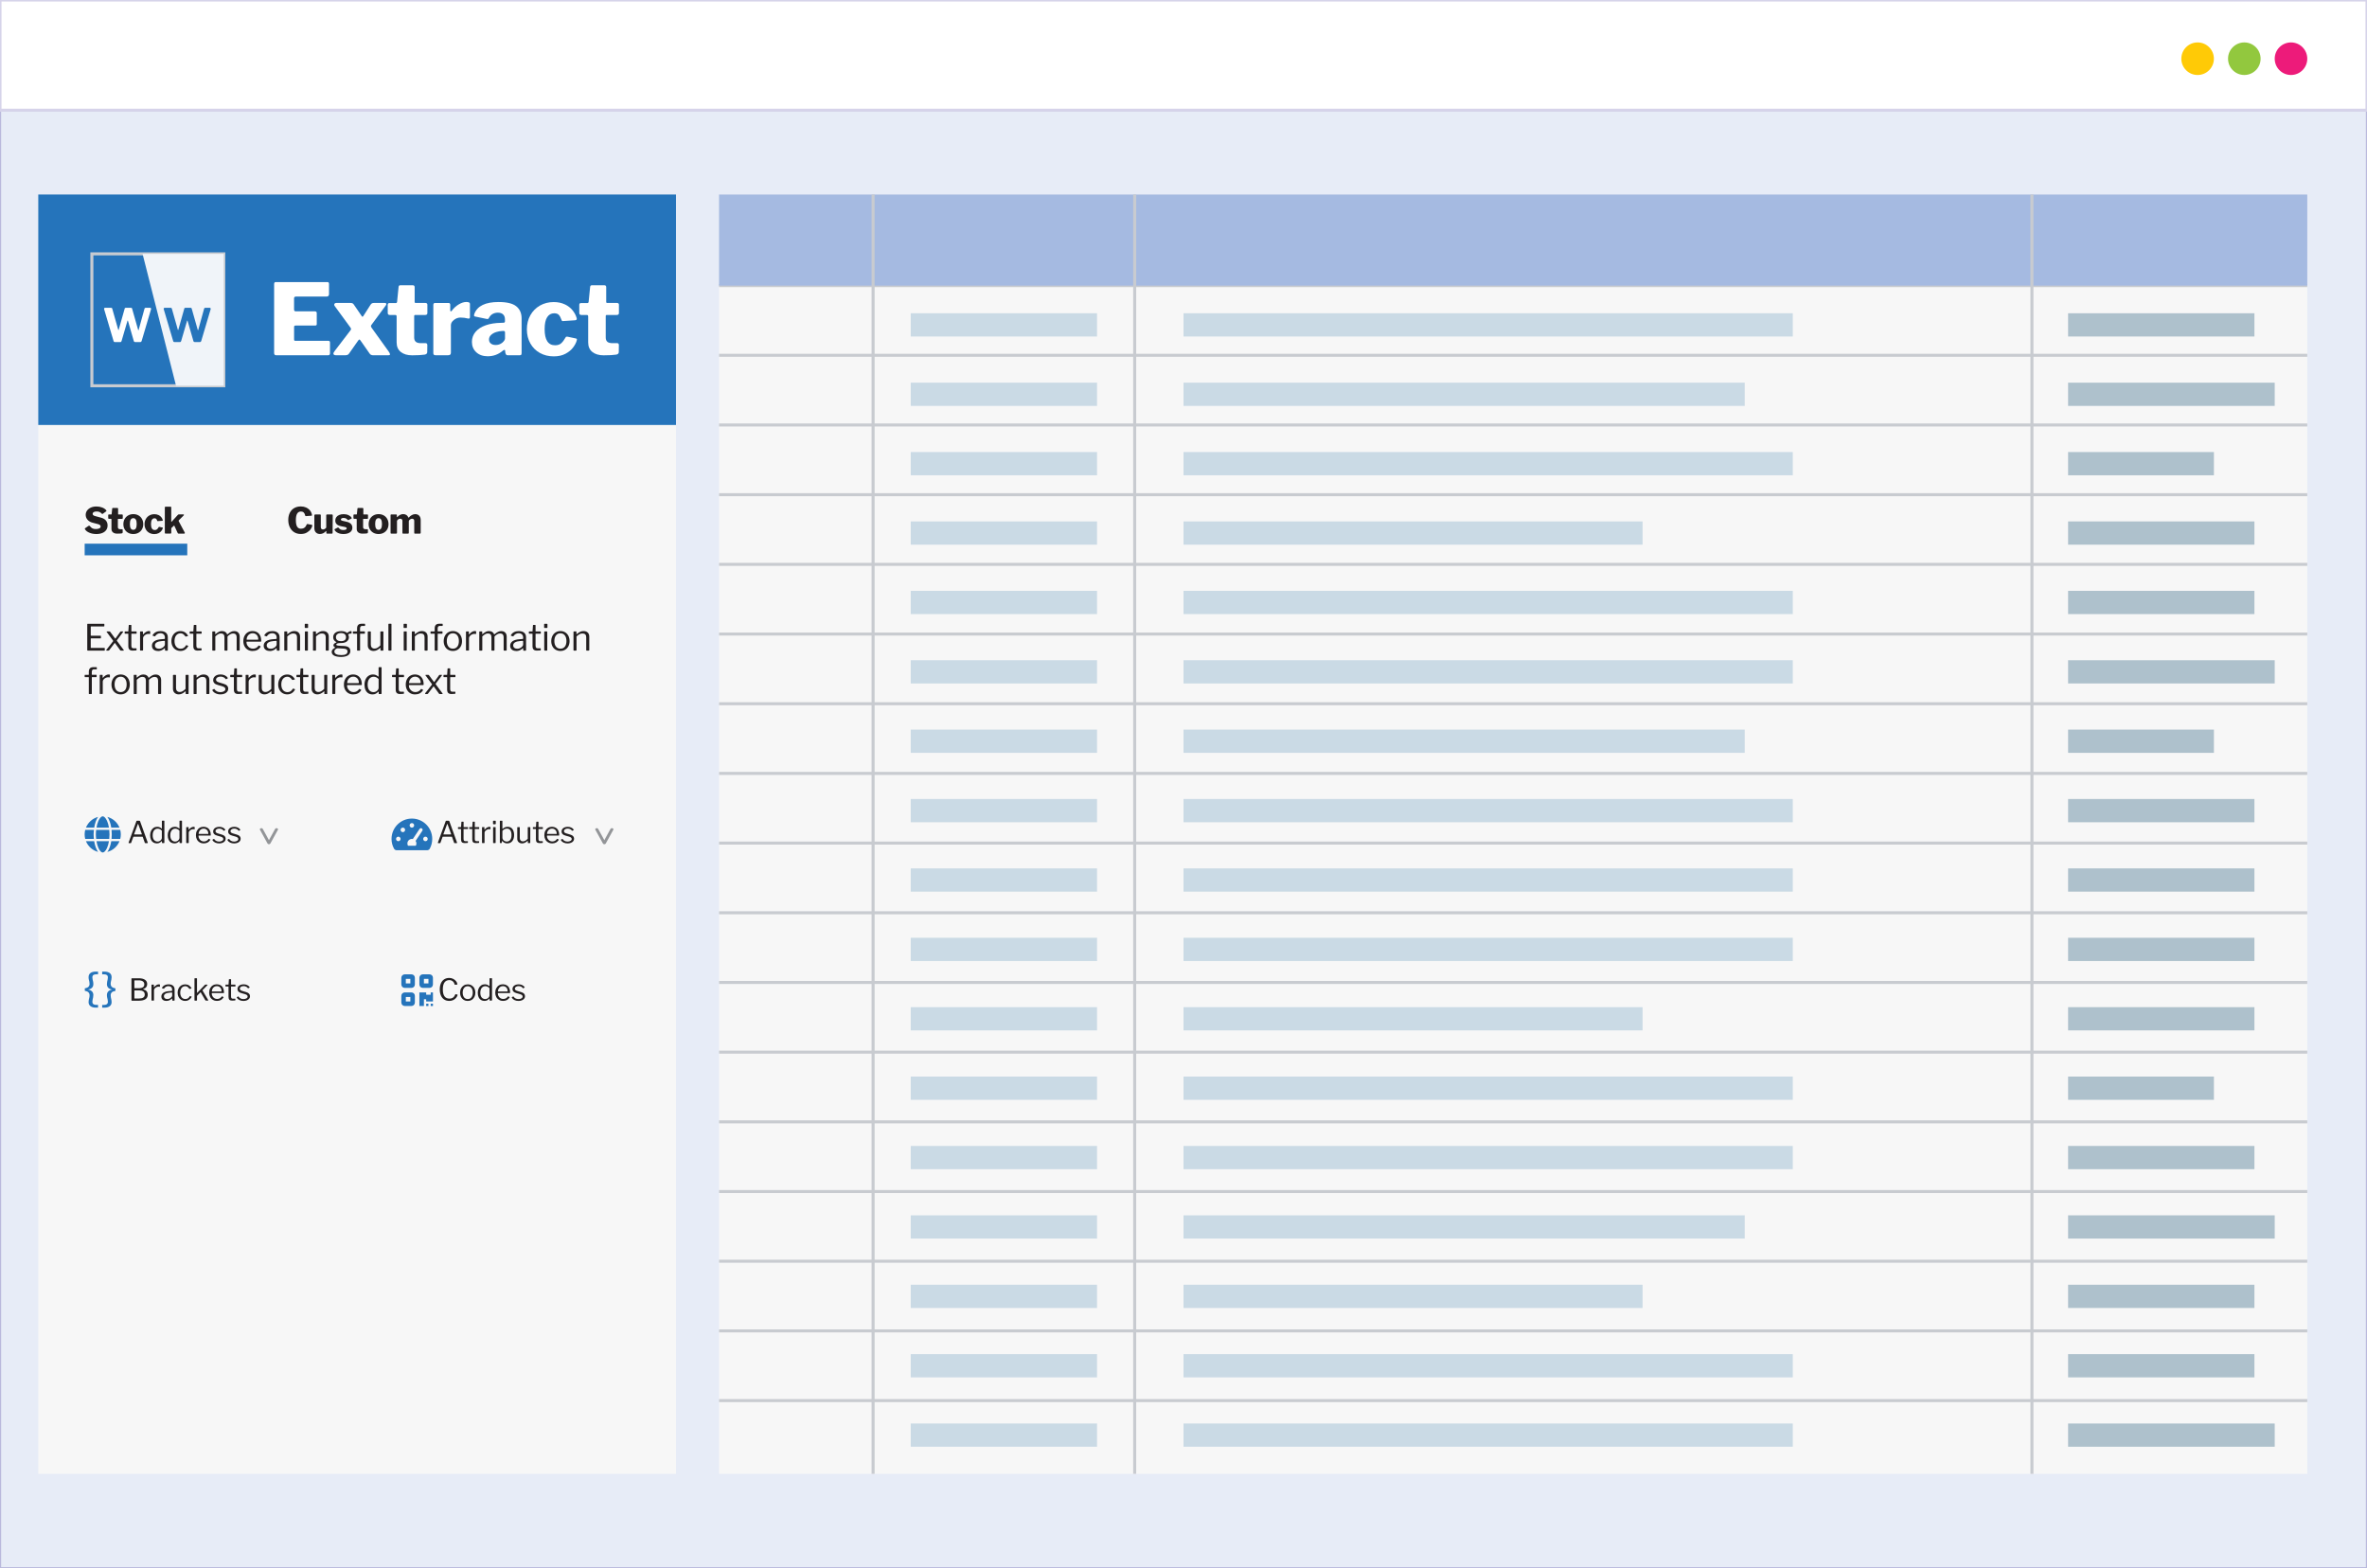 <?xml version="1.0" encoding="UTF-8"?>
<svg xmlns="http://www.w3.org/2000/svg" viewBox="0 0 785.06 520.11">
  <rect x="0" y="0" width="785.06" height="520.11" fill="#333333" stroke="none"/>
  <defs>
    <style>
      .cls-1 {
        fill: #cadae5;
      }

      .cls-2, .cls-3 {
        fill: #fff;
      }

      .cls-4 {
        fill: #939598;
      }

      .cls-5 {
        fill: #92c83e;
      }

      .cls-6 {
        fill: #aec1cc;
      }

      .cls-7 {
        fill: #f0f4f9;
      }

      .cls-3 {
        stroke: #d6d3ea;
      }

      .cls-3, .cls-8, .cls-9 {
        stroke-miterlimit: 10;
      }

      .cls-10 {
        fill: #a5bae1;
      }

      .cls-11 {
        fill: #2574bb;
      }

      .cls-12 {
        fill: #ffca06;
      }

      .cls-13 {
        fill: #ed1b7a;
      }

      .cls-14 {
        fill: #f7f7f7;
      }

      .cls-8 {
        fill: #e7ecf7;
        stroke: #bab9dc;
        stroke-width: .75px;
      }

      .cls-15 {
        fill: #231f20;
      }

      .cls-9 {
        fill: none;
        stroke: #c8cbd0;
      }
    </style>
  </defs>
  <g id="Layer_1" data-name="Layer 1">
    <rect class="cls-8" width="785.06" height="520.11"/>
    <rect class="cls-3" width="785.06" height="36.55"/>
    <g>
      <circle class="cls-12" cx="728.88" cy="19.47" r="5.4"/>
      <circle class="cls-5" cx="744.37" cy="19.47" r="5.4"/>
      <circle class="cls-13" cx="759.85" cy="19.47" r="5.4"/>
    </g>
    <rect class="cls-14" x="12.69" y="64.5" width="211.52" height="424.3"/>
    <rect class="cls-11" x="12.69" y="64.5" width="211.52" height="76.44"/>
    <rect class="cls-14" x="238.47" y="64.5" width="526.78" height="424.3"/>
    <line class="cls-9" x1="238.47" y1="94.72" x2="765.25" y2="94.72"/>
    <line class="cls-9" x1="238.47" y1="117.83" x2="765.25" y2="117.83"/>
    <line class="cls-9" x1="238.47" y1="140.94" x2="765.25" y2="140.94"/>
    <line class="cls-9" x1="238.47" y1="164.06" x2="765.25" y2="164.06"/>
    <line class="cls-9" x1="238.47" y1="187.17" x2="765.25" y2="187.17"/>
    <line class="cls-9" x1="238.47" y1="210.28" x2="765.25" y2="210.28"/>
    <line class="cls-9" x1="238.47" y1="233.39" x2="765.25" y2="233.39"/>
    <line class="cls-9" x1="238.47" y1="256.5" x2="765.25" y2="256.5"/>
    <line class="cls-9" x1="238.47" y1="279.61" x2="765.25" y2="279.61"/>
    <line class="cls-9" x1="238.47" y1="302.72" x2="765.25" y2="302.72"/>
    <line class="cls-9" x1="238.47" y1="325.83" x2="765.25" y2="325.83"/>
    <line class="cls-9" x1="238.47" y1="348.94" x2="765.25" y2="348.94"/>
    <line class="cls-9" x1="238.47" y1="372.06" x2="765.25" y2="372.06"/>
    <line class="cls-9" x1="238.47" y1="395.17" x2="765.25" y2="395.17"/>
    <line class="cls-9" x1="238.47" y1="418.28" x2="765.25" y2="418.28"/>
    <line class="cls-9" x1="238.47" y1="441.39" x2="765.25" y2="441.39"/>
    <line class="cls-9" x1="238.47" y1="464.5" x2="765.25" y2="464.5"/>
    <rect class="cls-10" x="238.47" y="64.5" width="526.78" height="30.22"/>
    <line class="cls-9" x1="289.58" y1="64.5" x2="289.58" y2="488.8"/>
    <line class="cls-9" x1="376.34" y1="64.5" x2="376.34" y2="488.8"/>
    <line class="cls-9" x1="673.93" y1="64.5" x2="673.93" y2="488.8"/>
    <rect class="cls-9" x="30.47" y="84.19" width="43.75" height="43.75"/>
    <polygon class="cls-7" points="47.28 84.19 58.39 127.94 74.22 127.94 74.22 84.19 47.28 84.19"/>
    <path class="cls-2" d="m50.12,102.39c0,.07,0,.12-.02.15l-3.13,10.57c-.04.11-.1.19-.17.25-.07.05-.17.08-.29.08h-1.65c-.26,0-.41-.11-.48-.32l-1.93-6.7c-.02-.1-.05-.15-.08-.15-.02,0-.06.06-.11.18l-1.95,6.67c-.03.11-.08.19-.15.25-.07.05-.17.08-.31.08h-1.7c-.13,0-.23-.03-.31-.08-.07-.05-.13-.13-.17-.25l-3.13-10.57s-.02-.08-.02-.15c0-.21.13-.32.38-.32h1.92c.12,0,.21.02.28.06.06.04.1.11.12.2l1.98,6.97c.03.12.06.18.09.18s.06-.05.09-.14l1.98-7.02c.03-.17.16-.26.4-.26h1.64c.13,0,.23.02.28.06.06.04.1.11.13.2l2.01,7.08c.02.07.05.11.09.11.04,0,.07-.03.08-.1l1.95-7.09c.05-.17.19-.26.41-.26h1.38c.25,0,.37.11.37.32Z"/>
    <path class="cls-11" d="m69.89,102.39c0,.07,0,.12-.02.15l-3.13,10.57c-.04.11-.1.19-.17.25-.07.05-.17.08-.29.08h-1.65c-.26,0-.41-.11-.48-.32l-1.93-6.7c-.02-.1-.05-.15-.08-.15-.02,0-.06.06-.11.18l-1.95,6.67c-.03.11-.08.19-.15.25-.07.05-.17.08-.31.08h-1.7c-.13,0-.23-.03-.31-.08-.07-.05-.13-.13-.17-.25l-3.13-10.57s-.02-.08-.02-.15c0-.21.13-.32.38-.32h1.92c.12,0,.21.02.28.06.06.04.1.11.12.2l1.98,6.97c.03.12.06.18.09.18s.06-.05.09-.14l1.98-7.02c.03-.17.16-.26.4-.26h1.64c.13,0,.23.02.28.06.06.04.1.11.13.2l2.01,7.08c.02.07.05.11.09.11.04,0,.07-.03.08-.1l1.95-7.09c.05-.17.19-.26.41-.26h1.38c.25,0,.37.11.37.32Z"/>
    <g>
      <path class="cls-2" d="m91.48,93.55h17.12c.35,0,.52.21.52.62v3.4c0,.24-.07.43-.2.57-.13.14-.33.21-.59.21h-10.11c-.46,0-.69.2-.69.59v3.7c0,.2.05.35.15.46.1.11.22.16.38.16h6.38c.41,0,.62.2.62.59v3.63c0,.33-.17.49-.52.49h-6.51c-.33,0-.49.15-.49.46v4.16c0,.15.03.26.08.33.05.07.15.1.28.1h10.9c.22,0,.38.04.49.13.11.09.16.23.16.43v3.6c0,.44-.23.65-.69.65h-17.05c-.28,0-.49-.06-.61-.18-.12-.12-.18-.31-.18-.57v-22.85c0-.46.18-.69.56-.69Z"/>
      <path class="cls-2" d="m129.38,117.47c0,.24-.24.36-.72.36h-4.84c-.59,0-1-.2-1.24-.59l-2.95-4.22c-.2-.28-.34-.43-.43-.43s-.23.13-.43.39l-2.98,4.25c-.24.39-.65.59-1.24.59h-3.08c-.26,0-.47-.04-.64-.13-.16-.09-.25-.22-.25-.39,0-.24.16-.57.49-.98l5.11-6.68c.17-.22.26-.38.26-.49,0-.15-.09-.35-.26-.59l-5.17-7.07c-.11-.15-.16-.29-.16-.43,0-.17.07-.32.2-.43s.31-.16.52-.16h4.61c.33,0,.58.04.75.13.17.09.33.24.46.46l2.55,3.73c.11.17.21.26.29.26s.19-.09.29-.26l2.39-3.73c.15-.22.31-.37.47-.46.16-.09.41-.13.74-.13h3.4c.41,0,.62.12.62.36,0,.15-.07.32-.2.49l-4.68,6.35c-.15.17-.23.34-.23.49s.09.35.26.59l5.6,7.79c.31.44.46.74.46.92Z"/>
      <path class="cls-2" d="m137.76,104.45c-.26,0-.39.13-.39.39v7.07c0,.65.18,1.13.54,1.44.36.31.93.46,1.72.46h1.57c.15,0,.28.05.38.16.1.11.15.25.15.43l-.03,2.36c0,.46-.28.74-.85.85-.98.15-2.37.23-4.16.23-1.57,0-2.82-.37-3.75-1.11-.93-.74-1.39-1.8-1.39-3.17v-8.54c0-.2-.03-.34-.1-.43s-.19-.13-.36-.13h-1.77c-.48,0-.72-.22-.72-.65v-2.75c0-.37.22-.56.65-.56h2.09c.2,0,.32-.12.36-.36l.49-4.91c.02-.22.07-.38.15-.47.08-.1.21-.15.41-.15h4.19c.39,0,.59.22.59.65v4.88c0,.22.11.33.33.33h3.24c.2,0,.35.05.47.15s.18.23.18.41v2.78c0,.44-.25.65-.75.65h-3.24Z"/>
      <path class="cls-2" d="m143.88,117.65c-.11-.12-.16-.31-.16-.57v-15.91c0-.46.18-.69.56-.69h4.52c.15,0,.28.05.38.16.1.11.15.25.15.43v1.9c0,.2.08.29.23.29.11,0,.21-.07.29-.2.59-.83,1.34-1.52,2.26-2.08.92-.56,1.77-.83,2.55-.83s1.21.21,1.21.62v4.39c0,.39-.2.56-.59.49-.87-.22-1.72-.33-2.55-.33-.79,0-1.51.26-2.18.79-.67.52-1,1.1-1,1.73v9.13c0,.31-.08.52-.23.65-.15.13-.4.2-.75.2h-4.06c-.31,0-.51-.06-.62-.18Z"/>
      <path class="cls-2" d="m161.82,118.16c-1.62,0-2.9-.45-3.86-1.34-.96-.89-1.44-2.04-1.44-3.44,0-1.24.39-2.34,1.18-3.29.79-.95,1.91-1.69,3.39-2.21,1.47-.52,3.21-.8,5.22-.82l.65-.03c.35,0,.52-.15.52-.46v-.62c0-.72-.2-1.28-.61-1.67-.4-.39-.99-.59-1.75-.59-.61,0-1.17.14-1.69.41s-.93.71-1.26,1.33c-.07.13-.13.22-.2.28-.07.05-.16.08-.29.08s-.24-.01-.33-.03l-3.8-.79c-.22-.04-.33-.17-.33-.39,0-.13.04-.32.13-.56,1-2.57,3.68-3.86,8.02-3.86,2.73,0,4.68.47,5.86,1.42,1.18.95,1.77,2.29,1.77,4.01v11.42c0,.33-.04.55-.13.65-.09.11-.27.16-.56.16h-3.96c-.24,0-.42-.09-.52-.26-.11-.17-.2-.43-.26-.75l-.03-.49c-.02-.2-.1-.29-.23-.29s-.32.1-.56.29c-1.44,1.22-3.09,1.83-4.94,1.83Zm5.55-8.28c-.08-.09-.2-.13-.38-.13l-.52.03c-.59.02-1.22.14-1.88.34-.67.21-1.23.52-1.7.95-.47.43-.7.93-.7,1.52s.2,1.01.61,1.34c.4.33.94.49,1.62.49.81,0,1.53-.25,2.16-.75.61-.52.92-1,.92-1.44v-1.93c0-.2-.04-.34-.11-.43Z"/>
      <path class="cls-2" d="m187.33,100.93c1.06.51,1.92,1.17,2.57,1.98.65.81,1.1,1.65,1.34,2.52.04.18.07.28.07.33,0,.26-.2.41-.59.46l-3.96.26s-.04,0-.07.02c-.02.01-.05,0-.1-.02-.17,0-.29-.13-.36-.39-.24-.7-.52-1.24-.85-1.62-.33-.38-.85-.57-1.57-.57-1,0-1.78.44-2.34,1.31-.56.87-.83,2.19-.83,3.96,0,3.56,1.16,5.34,3.47,5.34.85,0,1.52-.22,2.01-.65.49-.44,1-1.11,1.52-2.03.04-.09.11-.14.2-.16.09-.02.23-.02.43,0l2.75.59c.22.02.33.13.33.33,0,.07-.02.19-.07.36-.2.72-.59,1.48-1.2,2.29-.6.81-1.44,1.5-2.52,2.08-1.08.58-2.38.87-3.91.87-1.7,0-3.23-.38-4.58-1.13-1.35-.75-2.41-1.81-3.17-3.16-.76-1.35-1.15-2.9-1.15-4.65s.39-3.34,1.16-4.71c.77-1.37,1.84-2.44,3.19-3.21,1.35-.76,2.87-1.15,4.55-1.15,1.4,0,2.62.26,3.68.77Z"/>
      <path class="cls-2" d="m201.29,104.45c-.26,0-.39.13-.39.39v7.07c0,.65.18,1.13.54,1.44.36.31.93.46,1.72.46h1.57c.15,0,.28.05.38.16.1.11.15.25.15.43l-.03,2.36c0,.46-.28.74-.85.85-.98.15-2.37.23-4.16.23-1.57,0-2.82-.37-3.75-1.11-.93-.74-1.39-1.8-1.39-3.17v-8.54c0-.2-.03-.34-.1-.43-.07-.09-.19-.13-.36-.13h-1.77c-.48,0-.72-.22-.72-.65v-2.75c0-.37.22-.56.65-.56h2.09c.2,0,.32-.12.36-.36l.49-4.91c.02-.22.07-.38.15-.47s.21-.15.41-.15h4.19c.39,0,.59.22.59.65v4.88c0,.22.11.33.33.33h3.24c.2,0,.35.05.47.15.12.1.18.23.18.41v2.78c0,.44-.25.65-.75.65h-3.24Z"/>
    </g>
  </g>
  <g id="wrangle">
    <rect class="cls-1" x="302.06" y="103.89" width="61.8" height="7.71"/>
    <rect class="cls-1" x="302.06" y="126.91" width="61.8" height="7.71"/>
    <rect class="cls-1" x="302.06" y="149.92" width="61.8" height="7.71"/>
    <rect class="cls-1" x="302.06" y="172.93" width="61.8" height="7.71"/>
    <rect class="cls-1" x="302.06" y="195.95" width="61.8" height="7.71"/>
    <rect class="cls-1" x="302.06" y="218.96" width="61.8" height="7.71"/>
    <rect class="cls-1" x="302.06" y="241.97" width="61.8" height="7.71"/>
    <rect class="cls-1" x="302.06" y="264.99" width="61.8" height="7.71"/>
    <rect class="cls-1" x="302.06" y="288" width="61.8" height="7.71"/>
    <rect class="cls-1" x="302.06" y="311.01" width="61.8" height="7.71"/>
    <rect class="cls-1" x="302.06" y="334.02" width="61.8" height="7.71"/>
    <rect class="cls-1" x="302.06" y="357.04" width="61.8" height="7.71"/>
    <rect class="cls-1" x="302.06" y="380.05" width="61.8" height="7.71"/>
    <rect class="cls-1" x="302.06" y="403.06" width="61.8" height="7.71"/>
    <rect class="cls-1" x="302.06" y="426.08" width="61.8" height="7.71"/>
    <rect class="cls-1" x="302.06" y="449.09" width="61.8" height="7.71"/>
    <rect class="cls-1" x="302.06" y="472.1" width="61.8" height="7.71"/>
    <rect class="cls-6" x="685.92" y="103.89" width="61.8" height="7.71"/>
    <rect class="cls-6" x="685.92" y="126.91" width="68.53" height="7.71"/>
    <rect class="cls-6" x="685.92" y="149.92" width="48.37" height="7.71"/>
    <rect class="cls-6" x="685.92" y="172.93" width="61.8" height="7.71"/>
    <rect class="cls-6" x="685.92" y="195.95" width="61.8" height="7.71"/>
    <rect class="cls-6" x="685.92" y="218.96" width="68.53" height="7.71"/>
    <rect class="cls-6" x="685.92" y="241.97" width="48.37" height="7.71"/>
    <rect class="cls-6" x="685.92" y="264.99" width="61.8" height="7.71"/>
    <rect class="cls-6" x="685.92" y="288" width="61.8" height="7.71"/>
    <rect class="cls-6" x="685.92" y="311.01" width="61.8" height="7.71"/>
    <rect class="cls-6" x="685.92" y="334.02" width="61.8" height="7.71"/>
    <rect class="cls-6" x="685.92" y="357.04" width="48.37" height="7.71"/>
    <rect class="cls-6" x="685.92" y="380.05" width="61.8" height="7.71"/>
    <rect class="cls-6" x="685.92" y="403.06" width="68.53" height="7.71"/>
    <rect class="cls-6" x="685.92" y="426.08" width="61.8" height="7.71"/>
    <rect class="cls-6" x="685.92" y="449.09" width="61.8" height="7.71"/>
    <rect class="cls-6" x="685.92" y="472.1" width="68.53" height="7.71"/>
    <rect class="cls-1" x="392.53" y="103.89" width="202.08" height="7.71"/>
    <rect class="cls-1" x="392.53" y="126.91" width="186.14" height="7.71"/>
    <rect class="cls-1" x="392.53" y="149.92" width="202.08" height="7.71"/>
    <rect class="cls-1" x="392.53" y="172.93" width="152.26" height="7.71"/>
    <rect class="cls-1" x="392.53" y="195.95" width="202.08" height="7.71"/>
    <rect class="cls-1" x="392.53" y="218.96" width="202.08" height="7.71"/>
    <rect class="cls-1" x="392.53" y="241.97" width="186.14" height="7.71"/>
    <rect class="cls-1" x="392.53" y="264.99" width="202.08" height="7.71"/>
    <rect class="cls-1" x="392.53" y="288" width="202.08" height="7.71"/>
    <rect class="cls-1" x="392.53" y="311.01" width="202.08" height="7.71"/>
    <rect class="cls-1" x="392.53" y="334.02" width="152.26" height="7.71"/>
    <rect class="cls-1" x="392.53" y="357.04" width="202.08" height="7.71"/>
    <rect class="cls-1" x="392.53" y="380.05" width="202.08" height="7.71"/>
    <rect class="cls-1" x="392.53" y="403.06" width="186.14" height="7.71"/>
    <rect class="cls-1" x="392.53" y="426.08" width="152.26" height="7.71"/>
    <rect class="cls-1" x="392.53" y="449.09" width="202.08" height="7.71"/>
    <rect class="cls-1" x="392.53" y="472.1" width="202.08" height="7.71"/>
    <rect class="cls-11" x="28.08" y="180.31" width="34.03" height="3.86"/>
    <g>
      <path class="cls-15" d="m33.07,169.82c-.24-.12-.58-.19-1-.19-.45,0-.79.07-1.01.22-.23.15-.34.33-.34.56,0,.15.06.3.19.43.13.14.35.24.67.32l1.94.53c.72.19,1.26.51,1.62.96.36.45.54.98.54,1.61,0,.58-.15,1.08-.45,1.51-.3.43-.73.76-1.29.99-.56.23-1.22.35-1.97.35-.85,0-1.62-.14-2.31-.43-.69-.28-1.18-.67-1.47-1.15-.04-.08-.06-.14-.06-.18,0-.06.04-.13.13-.19l1.08-.74c.09-.06.16-.08.23-.08.08,0,.14.03.19.1.29.37.58.63.87.78s.68.23,1.16.23.87-.07,1.16-.22c.28-.14.43-.35.43-.62,0-.37-.29-.63-.88-.79l-1.82-.48c-.7-.18-1.26-.51-1.66-.98-.4-.47-.6-1.01-.6-1.61,0-.52.15-.99.44-1.41.3-.42.71-.75,1.25-1,.54-.24,1.17-.37,1.88-.37s1.33.12,1.92.35,1.03.54,1.32.92c.06.1.08.16.08.2s-.03.08-.08.13l-1.18.85s-.07.05-.11.05c-.05,0-.12-.05-.22-.14-.2-.22-.42-.39-.67-.51Z"/>
      <path class="cls-15" d="m39.23,172.08c-.1,0-.14.05-.14.14v2.59c0,.24.07.42.2.53.13.11.34.17.63.17h.58c.06,0,.1.02.14.06s.05.09.05.16v.86c-.01.17-.12.27-.32.31-.36.06-.87.08-1.52.08-.58,0-1.03-.14-1.37-.41-.34-.27-.51-.66-.51-1.16v-3.13c0-.07-.01-.12-.04-.16-.02-.03-.07-.05-.13-.05h-.65c-.18,0-.26-.08-.26-.24v-1.01c0-.14.08-.2.24-.2h.77c.07,0,.12-.04.13-.13l.18-1.8c0-.08.03-.14.05-.17.03-.04.08-.05.15-.05h1.54c.14,0,.22.08.22.24v1.79c0,.08.04.12.12.12h1.19c.07,0,.13.02.17.05.04.04.07.09.07.15v1.02c0,.16-.09.24-.28.24h-1.19Z"/>
      <path class="cls-15" d="m42.49,176.69c-.5-.28-.88-.66-1.16-1.16-.28-.5-.41-1.06-.41-1.69s.14-1.23.43-1.73c.28-.51.68-.9,1.18-1.18.5-.28,1.06-.42,1.69-.42s1.22.14,1.72.43c.5.28.88.68,1.16,1.19.28.51.41,1.08.41,1.72s-.14,1.18-.42,1.68-.67.88-1.17,1.16c-.5.28-1.07.42-1.71.42s-1.21-.14-1.7-.41Zm2.57-1.45c.18-.31.28-.8.28-1.45s-.09-1.14-.28-1.46c-.19-.32-.47-.48-.85-.48s-.66.16-.85.48c-.19.32-.28.81-.28,1.46s.09,1.13.28,1.45c.19.32.47.47.85.47s.67-.16.85-.47Z"/>
      <path class="cls-15" d="m52.55,170.79c.39.19.7.43.94.73.24.3.4.6.49.92.02.06.02.1.02.12,0,.1-.07.15-.22.17l-1.45.1s-.02,0-.02,0c0,0-.02,0-.04,0-.06,0-.11-.05-.13-.14-.09-.26-.19-.45-.31-.59s-.31-.21-.58-.21c-.37,0-.65.16-.86.48s-.31.8-.31,1.45c0,1.3.42,1.96,1.27,1.96.31,0,.56-.08.74-.24.18-.16.37-.41.56-.74.02-.03.04-.05.07-.06.03,0,.08,0,.16,0l1.01.22c.08,0,.12.05.12.12,0,.02,0,.07-.02.13-.07.26-.22.54-.44.84-.22.3-.53.55-.92.76-.4.21-.87.32-1.43.32-.62,0-1.18-.14-1.68-.41-.5-.28-.88-.66-1.16-1.16-.28-.5-.42-1.06-.42-1.7s.14-1.22.43-1.73c.28-.5.67-.9,1.17-1.18.5-.28,1.05-.42,1.67-.42.51,0,.96.09,1.35.28Z"/>
      <path class="cls-15" d="m61.31,176.77c0,.06-.02.11-.06.15s-.1.07-.17.07h-1.82c-.16,0-.28-.09-.36-.28l-1.04-2.27c-.03-.08-.07-.12-.12-.12-.03,0-.07.02-.12.07l-.71.67c-.06.06-.1.17-.1.32v1.27c0,.12-.03.2-.08.25-.05.05-.15.07-.28.07h-1.48c-.11,0-.19-.02-.23-.07s-.07-.11-.07-.21v-8.38c0-.08.02-.14.05-.19.04-.04.09-.07.15-.07h1.73c.14,0,.2.08.2.23v4.7c0,.06.02.1.05.1.02,0,.04-.02.08-.06l2.03-2.23c.11-.13.23-.19.35-.19h1.48c.15,0,.23.05.23.14,0,.06-.03.12-.08.18l-1.62,1.62c-.06.07-.08.13-.08.18s.02.12.07.2l1.98,3.72.02.1Z"/>
      <path class="cls-15" d="m101.5,168.31c.53.23.96.55,1.3.97.34.41.55.87.65,1.39l.02.2c0,.06-.01.11-.04.13-.02.02-.07.03-.13.04l-1.87.13c-.07,0-.12-.01-.14-.04-.02-.03-.04-.09-.07-.17-.18-.88-.65-1.32-1.4-1.32-1.13,0-1.69.95-1.69,2.84,0,1.01.14,1.74.42,2.19.28.45.7.68,1.27.68.45,0,.83-.11,1.15-.34.32-.23.58-.6.79-1.12.02-.06.08-.1.18-.1.05,0,.09,0,.12.01l1.36.26s.09.04.11.07c.03.03.04.09.04.17,0,.05,0,.09-.01.12-.06.32-.24.69-.53,1.1s-.71.78-1.26,1.1c-.55.32-1.22.48-2.01.48-.83,0-1.56-.2-2.19-.59s-1.11-.95-1.45-1.65c-.34-.7-.51-1.51-.51-2.42s.17-1.69.51-2.37c.34-.68.82-1.2,1.45-1.56.62-.36,1.36-.55,2.21-.55.63,0,1.21.12,1.74.35Z"/>
      <path class="cls-15" d="m107.69,175.43c.19-.11.36-.25.51-.44v-4.06c0-.11.03-.19.08-.24.06-.05.15-.07.28-.07h1.51c.1,0,.18.02.22.07s.07.12.07.22l-.05,5.83c0,.16-.07.24-.2.24h-1.67c-.14,0-.2-.07-.2-.22v-.56s-.01-.08-.04-.09c-.03-.01-.06,0-.09.04-.3.33-.62.57-.95.72s-.69.23-1.08.23c-.54,0-.98-.18-1.32-.53-.34-.35-.5-.83-.5-1.44v-4.19c0-.22.11-.32.34-.32h1.55c.1,0,.16.02.2.06s.05.12.05.23v3.96c0,.22.07.4.2.53s.31.19.52.19c.2,0,.39-.05.58-.16Z"/>
      <path class="cls-15" d="m113.96,171.77c-.26,0-.47.05-.64.14-.17.1-.26.23-.26.4,0,.09.04.17.11.23.08.07.23.13.45.19l1.32.3c.67.15,1.16.4,1.47.74.31.34.46.76.46,1.24,0,.66-.27,1.17-.81,1.54s-1.25.56-2.14.56c-.71,0-1.33-.12-1.84-.37-.52-.24-.88-.56-1.09-.94-.04-.06-.06-.12-.06-.18,0-.06.03-.11.08-.14l.94-.48c.06-.03.12-.05.18-.05.06,0,.12.02.16.07.19.24.4.43.63.56.23.13.55.2.97.2.32,0,.58-.05.79-.14s.31-.23.31-.41c0-.11-.05-.21-.15-.29-.1-.08-.27-.14-.52-.19l-1.22-.24c-1.26-.25-1.9-.88-1.9-1.88,0-.41.11-.77.33-1.09.22-.32.54-.57.97-.75s.92-.27,1.5-.27,1.13.11,1.6.33.79.49.98.81c.06.08.08.15.08.2s-.03.1-.08.12l-.98.48s-.09.04-.12.04c-.07,0-.14-.04-.2-.12-.32-.4-.75-.6-1.3-.6Z"/>
      <path class="cls-15" d="m120.57,172.08c-.1,0-.14.05-.14.14v2.59c0,.24.07.42.2.53.13.11.34.17.63.17h.58c.06,0,.1.02.14.06s.05.09.05.16v.86c-.01.17-.12.27-.32.31-.36.06-.87.08-1.52.08-.58,0-1.03-.14-1.37-.41-.34-.27-.51-.66-.51-1.16v-3.13c0-.07-.01-.12-.04-.16-.02-.03-.07-.05-.13-.05h-.65c-.18,0-.26-.08-.26-.24v-1.01c0-.14.08-.2.24-.2h.77c.07,0,.12-.04.13-.13l.18-1.8c0-.08.03-.14.05-.17.03-.04.08-.05.15-.05h1.54c.14,0,.22.08.22.24v1.79c0,.08.04.12.12.12h1.19c.07,0,.13.02.17.05.04.04.07.09.07.15v1.02c0,.16-.09.24-.28.24h-1.19Z"/>
      <path class="cls-15" d="m123.84,176.69c-.5-.28-.88-.66-1.16-1.16-.28-.5-.41-1.06-.41-1.69s.14-1.23.43-1.73c.28-.51.68-.9,1.18-1.18.5-.28,1.06-.42,1.69-.42s1.22.14,1.72.43c.5.28.88.68,1.16,1.19.28.51.41,1.08.41,1.72s-.14,1.18-.42,1.68-.67.88-1.17,1.16c-.5.28-1.07.42-1.71.42s-1.21-.14-1.7-.41Zm2.57-1.45c.18-.31.28-.8.28-1.45s-.09-1.14-.28-1.46c-.19-.32-.47-.48-.85-.48s-.66.16-.85.48c-.19.32-.28.81-.28,1.46s.09,1.13.28,1.45c.19.32.47.47.85.47s.67-.16.85-.47Z"/>
      <path class="cls-15" d="m129.61,176.93s-.07-.11-.07-.22v-5.83c0-.08.02-.14.05-.19s.09-.07.15-.07h1.69c.14,0,.2.07.2.22v.58c0,.06.02.1.06.1.02,0,.05-.02.08-.05.63-.65,1.28-.97,1.96-.97.42,0,.77.1,1.07.3s.51.48.64.84c.02.02.03.04.05.04.03,0,.07-.02.11-.06.26-.31.58-.57.97-.79.39-.21.76-.32,1.12-.32.56,0,1.01.17,1.34.52s.5.83.5,1.45v4.19c0,.22-.11.32-.34.32h-1.55c-.09,0-.15-.02-.19-.06s-.06-.11-.06-.22v-3.98c0-.22-.06-.39-.19-.51s-.3-.19-.53-.19c-.18,0-.35.05-.52.15-.17.1-.32.23-.45.38-.07.1-.11.22-.11.34v3.77c0,.22-.11.32-.32.32h-1.55c-.09,0-.15-.02-.19-.07s-.06-.11-.06-.21v-3.98c0-.22-.06-.39-.19-.51s-.3-.19-.53-.19-.41.05-.58.16-.34.28-.5.51v3.97c0,.11-.03.19-.08.24-.06.05-.15.07-.28.07h-1.49c-.1,0-.18-.02-.22-.06Z"/>
    </g>
    <g>
      <path class="cls-15" d="m28.99,206.91s.06-.04.11-.04h5.39c.08,0,.12.04.12.13v.61c0,.1-.05.14-.16.14h-4.19c-.06,0-.11.01-.13.03-.02.02-.03.06-.03.11v2.81c0,.09.04.13.13.13h3.11c.09,0,.13.04.13.13v.64c0,.07-.04.11-.13.11h-3.11c-.09,0-.13.04-.13.13v2.92s0,.08.02.1c.02.02.05.02.1.02h4.4s.08,0,.1.02c.02.02.03.05.03.1v.64c0,.09-.04.13-.13.13h-5.51c-.06,0-.11-.01-.13-.04-.02-.02-.04-.07-.04-.13v-8.57c0-.06,0-.11.03-.13Z"/>
      <path class="cls-15" d="m41.09,215.7s-.04.07-.13.07h-.84c-.12,0-.2-.04-.25-.11l-1.69-2.33c-.04-.06-.07-.1-.1-.1s-.06.03-.11.1l-1.76,2.33c-.05.07-.13.11-.25.11h-.56c-.11,0-.17-.04-.17-.11,0-.04.03-.1.08-.18l2.18-2.78c.04-.06.06-.1.06-.13s-.02-.08-.06-.13l-2.09-2.83s-.04-.05-.04-.08.01-.06.04-.08c.02-.02.06-.03.1-.03h.8c.06,0,.1,0,.13.02s.06.04.1.08l1.62,2.2s.07.07.1.07c.03,0,.06-.02.08-.07l1.57-2.2s.06-.07.1-.08c.03-.02.08-.02.14-.02h.62c.08,0,.12.02.12.07,0,.02-.02.05-.05.1l-2.03,2.71c-.04.06-.06.1-.06.12,0,.04.02.09.06.14l2.2,2.96c.06.08.08.14.08.18Z"/>
      <path class="cls-15" d="m43.67,210.16c-.06,0-.1.04-.1.11v3.8c0,.36.06.61.18.74.12.14.32.2.59.2h.83c.09,0,.13.04.13.13v.41c-.01.08-.06.13-.16.16-.21.04-.58.06-1.13.06-.5,0-.87-.12-1.1-.35-.23-.24-.35-.61-.35-1.12v-4.01c0-.09-.04-.13-.12-.13h-.96c-.09,0-.13-.04-.13-.12v-.5c0-.08.04-.12.12-.12h1.02c.06,0,.08-.03.08-.1l.13-1.91c0-.1.04-.16.13-.16h.6c.1,0,.14.06.14.17v1.9c0,.06.03.1.1.1h1.51c.09,0,.13.04.13.11v.52c0,.08-.04.12-.13.12h-1.52Z"/>
      <path class="cls-15" d="m46.45,215.62v-6.05c0-.1.04-.16.13-.16h.7c.09,0,.13.04.13.13v.78s.01.08.04.08c.03,0,.06,0,.09-.05.61-.71,1.23-1.07,1.86-1.07.28,0,.42.05.42.16v.72c0,.08-.04.11-.11.1-.14-.02-.32-.04-.54-.04-.23,0-.48.07-.76.2s-.5.31-.68.53c-.18.22-.28.44-.28.66v3.97c0,.12-.06.18-.18.18h-.66c-.11,0-.17-.05-.17-.16Z"/>
      <path class="cls-15" d="m52.39,215.89c-.62,0-1.11-.16-1.47-.47-.36-.32-.53-.74-.53-1.27,0-.64.27-1.14.81-1.51.54-.37,1.32-.58,2.35-.65l.94-.07c.14-.02.2-.08.2-.18v-.32c0-.43-.13-.77-.4-1.03-.27-.25-.63-.38-1.09-.38-.7,0-1.28.32-1.73.96-.02.04-.05.07-.07.08s-.06.01-.1,0l-.65-.22s-.06-.04-.06-.08c0-.02.01-.06.04-.11.24-.42.58-.75,1.03-.99s.97-.35,1.58-.35c.78,0,1.38.18,1.8.55.42.36.62.87.62,1.51v4.25c0,.07-.01.12-.04.14-.02.02-.07.04-.13.04h-.6c-.1,0-.15-.06-.17-.19l-.02-.55c0-.06-.03-.08-.06-.08s-.07.02-.11.06c-.62.59-1.33.89-2.14.89Zm2.11-3.36l-.78.07c-.74.05-1.32.19-1.72.43-.4.24-.61.57-.61,1,0,.34.12.62.37.82.24.2.57.3.98.3.25,0,.49-.04.73-.13.24-.09.45-.21.64-.36.18-.14.33-.3.43-.46.1-.16.15-.32.15-.47v-1c0-.13-.06-.19-.18-.19Z"/>
      <path class="cls-15" d="m61.36,209.7c.41.27.74.63.99,1.08l.02.1s-.03.08-.08.08l-.66.16h-.04s-.08-.02-.12-.08c-.26-.34-.5-.6-.74-.76-.24-.16-.51-.24-.81-.24-.62,0-1.12.23-1.49.69s-.55,1.08-.55,1.87.19,1.42.56,1.87.87.68,1.51.68c.38,0,.71-.09.99-.28s.54-.47.77-.85c.02-.04.05-.06.07-.07.02,0,.05,0,.08.02l.52.19c.06.02.07.08.05.16-.25.46-.59.84-1.02,1.13-.43.29-.95.44-1.55.44s-1.1-.14-1.56-.41-.81-.66-1.07-1.16c-.26-.5-.38-1.06-.38-1.7s.13-1.21.38-1.72c.26-.51.61-.9,1.07-1.18.46-.28.98-.42,1.55-.42s1.08.14,1.49.41Z"/>
      <path class="cls-15" d="m65.23,210.16c-.06,0-.1.04-.1.11v3.8c0,.36.06.61.18.74.12.14.32.2.59.2h.83c.09,0,.13.04.13.13v.41c-.01.08-.06.13-.16.16-.21.04-.58.06-1.13.06-.5,0-.87-.12-1.1-.35-.23-.24-.35-.61-.35-1.12v-4.01c0-.09-.04-.13-.12-.13h-.96c-.09,0-.13-.04-.13-.12v-.5c0-.08.04-.12.12-.12h1.02c.06,0,.08-.03.08-.1l.13-1.91c0-.1.04-.16.13-.16h.6c.1,0,.14.06.14.17v1.9c0,.06.03.1.1.1h1.51c.09,0,.13.04.13.11v.52c0,.08-.04.12-.13.12h-1.52Z"/>
      <path class="cls-15" d="m70.41,215.62v-6.05c0-.1.04-.16.13-.16h.72c.08,0,.12.04.12.13v.7c0,.1.04.11.12.04.43-.35.8-.6,1.1-.76.3-.15.64-.23,1.02-.23.45,0,.82.1,1.11.3.29.2.49.45.59.76.02.02.03.04.05.04.02,0,.06-.02.12-.06.42-.35.79-.61,1.12-.78s.68-.25,1.05-.25c.58,0,1.03.16,1.35.49s.49.77.49,1.33v4.46c0,.13-.06.19-.18.19h-.67c-.1,0-.16-.05-.16-.16v-4.28c0-.4-.1-.71-.29-.92-.19-.22-.48-.32-.86-.32-.32,0-.62.08-.9.23-.28.16-.55.35-.82.58-.06.06-.11.12-.13.17-.02.05-.04.11-.04.18v4.33c0,.13-.06.19-.18.19h-.67c-.1,0-.16-.05-.16-.16v-4.28c0-.83-.38-1.25-1.15-1.25-.32,0-.61.07-.88.22-.27.15-.6.4-1,.75v4.54c0,.06-.01.11-.04.14-.03.03-.07.04-.14.04h-.66c-.11,0-.17-.05-.17-.16Z"/>
      <path class="cls-15" d="m82.06,214.06c.19.33.44.59.76.78.32.19.67.29,1.06.29.8,0,1.42-.33,1.87-1,.03-.03.06-.05.08-.05.02,0,.05,0,.08.02l.5.25c.06.04.07.1.02.17-.31.48-.68.83-1.12,1.05-.43.22-.95.33-1.55.33s-1.11-.14-1.57-.41c-.46-.27-.83-.65-1.09-1.15-.26-.49-.39-1.05-.39-1.69,0-.68.13-1.27.4-1.78.26-.51.63-.9,1.09-1.17s.98-.41,1.55-.41,1.08.13,1.52.38c.44.26.77.63,1.01,1.12.24.49.36,1.07.36,1.75v.05c0,.07-.01.13-.04.16-.02.04-.07.05-.14.05h-4.6c-.07,0-.11.06-.11.18,0,.38.09.74.28,1.07Zm3.39-1.91c.09,0,.14,0,.17-.03.02-.02.04-.07.04-.14,0-.35-.07-.68-.22-.98-.15-.3-.36-.54-.65-.72-.28-.18-.61-.27-.99-.27-.41,0-.76.1-1.07.31s-.54.47-.7.79c-.16.32-.24.67-.23,1.04h3.65Z"/>
      <path class="cls-15" d="m89.46,215.89c-.62,0-1.11-.16-1.47-.47-.36-.32-.53-.74-.53-1.27,0-.64.27-1.14.81-1.51.54-.37,1.32-.58,2.35-.65l.94-.07c.14-.02.2-.08.2-.18v-.32c0-.43-.13-.77-.4-1.03-.27-.25-.63-.38-1.09-.38-.7,0-1.28.32-1.73.96-.02.04-.05.07-.07.08s-.06.01-.1,0l-.65-.22s-.06-.04-.06-.08c0-.02.01-.06.04-.11.24-.42.58-.75,1.03-.99s.97-.35,1.58-.35c.78,0,1.38.18,1.8.55.42.36.62.87.62,1.51v4.25c0,.07-.01.12-.04.14-.02.02-.07.04-.13.04h-.6c-.1,0-.15-.06-.17-.19l-.02-.55c0-.06-.03-.08-.06-.08s-.07.02-.11.06c-.62.59-1.33.89-2.14.89Zm2.11-3.36l-.78.07c-.74.05-1.32.19-1.72.43-.4.24-.61.57-.61,1,0,.34.12.62.37.82.24.2.57.3.98.3.25,0,.49-.04.73-.13.24-.09.45-.21.64-.36.18-.14.33-.3.43-.46.1-.16.15-.32.15-.47v-1c0-.13-.06-.19-.18-.19Z"/>
      <path class="cls-15" d="m94.29,215.62v-6.05c0-.1.04-.16.13-.16h.72c.09,0,.13.04.13.13v.7c0,.09.04.1.11.04.45-.35.83-.6,1.15-.76.32-.15.67-.23,1.06-.23.61,0,1.08.16,1.42.49.34.33.51.77.51,1.32v4.48c0,.13-.06.19-.18.19h-.67c-.1,0-.16-.05-.16-.16v-4.28c0-.4-.1-.71-.31-.92-.2-.22-.52-.32-.94-.32-.34,0-.65.07-.93.22s-.63.4-1.04.75v4.54c0,.06-.01.11-.04.14-.03.03-.07.04-.14.04h-.66c-.11,0-.17-.05-.17-.16Z"/>
      <path class="cls-15" d="m102.18,208.05c0,.08-.02.14-.05.17-.03.04-.09.05-.17.05h-.7c-.12,0-.18-.07-.18-.2v-1.01c0-.13.06-.19.17-.19h.76s.09.02.12.05c.03.03.05.08.05.13v1Zm-.05,7.52c0,.08-.02.13-.05.16-.03.03-.09.04-.17.04h-.61c-.07,0-.12-.01-.14-.04s-.04-.07-.04-.13v-6.02c0-.11.05-.17.14-.17h.73c.09,0,.13.05.13.16v6Z"/>
      <path class="cls-15" d="m103.81,215.62v-6.05c0-.1.04-.16.13-.16h.72c.09,0,.13.04.13.13v.7c0,.09.04.1.11.04.45-.35.83-.6,1.15-.76.32-.15.67-.23,1.06-.23.61,0,1.08.16,1.42.49.34.33.51.77.51,1.32v4.48c0,.13-.06.19-.18.19h-.67c-.1,0-.16-.05-.16-.16v-4.28c0-.4-.1-.71-.31-.92-.2-.22-.52-.32-.94-.32-.34,0-.65.07-.93.22s-.63.4-1.04.75v4.54c0,.06-.01.11-.04.14-.03.03-.07.04-.14.04h-.66c-.11,0-.17-.05-.17-.16Z"/>
      <path class="cls-15" d="m116.61,209.5v.42c0,.08-.02.14-.05.17-.04.04-.1.05-.19.04-.26,0-.47.04-.62.11-.19.08-.27.17-.24.28,0,.03.03.09.07.18.04.09.07.19.1.29.02.11.04.22.04.34,0,.57-.22,1.03-.67,1.39-.44.36-1.09.54-1.94.54-.57,0-.98.05-1.22.14-.25.1-.37.22-.37.37,0,.12.08.21.25.27s.45.1.84.13l1.55.08c.69.04,1.2.2,1.54.49s.5.68.5,1.18c0,.61-.27,1.08-.8,1.43-.53.34-1.29.52-2.27.52s-1.79-.15-2.32-.44-.8-.71-.8-1.25.38-.99,1.13-1.36c.09-.04.09-.08,0-.13-.37-.16-.55-.4-.55-.71,0-.18.08-.34.25-.5.16-.16.4-.29.7-.4.04,0,.06-.03.06-.06,0-.04-.02-.07-.06-.08-.35-.18-.61-.41-.78-.67-.17-.26-.25-.57-.25-.94,0-.62.24-1.12.71-1.48.47-.36,1.14-.54,2-.54.76,0,1.36.18,1.8.54.06.04.1.06.12.06.03,0,.08-.02.13-.06.15-.15.33-.28.53-.39s.4-.16.59-.16c.15,0,.23.06.23.19Zm-4.56,5.5c-.14,0-.31.03-.49.13s-.34.22-.47.39-.19.35-.19.55c0,.38.2.68.59.88.39.2.97.31,1.74.31,1.35,0,2.03-.4,2.03-1.2,0-.28-.09-.5-.28-.66-.19-.16-.49-.25-.92-.28l-2-.12Zm2.3-2.7c.28-.22.41-.55.41-.97s-.14-.77-.42-1.01c-.28-.24-.69-.36-1.24-.36s-.94.12-1.24.37c-.3.24-.44.58-.44,1s.15.74.44.97.71.34,1.24.34.97-.11,1.24-.34Z"/>
      <path class="cls-15" d="m121.02,209.53v.52c0,.07-.04.11-.12.11h-1.37c-.06,0-.1.04-.1.11v5.34c0,.11-.05.17-.14.17h-.73c-.09,0-.13-.05-.13-.16v-5.36c0-.06-.03-.1-.08-.1h-1.18c-.08,0-.12-.04-.12-.11v-.52c0-.08.04-.12.13-.12h1.14c.07,0,.11-.04.11-.12v-.88c0-1.03.5-1.55,1.5-1.55h1c.1,0,.16.05.16.14v.47c0,.08-.04.12-.13.12h-.84c-.46,0-.7.29-.7.86v.84c0,.07.04.11.11.11h1.38c.08,0,.12.04.12.12Z"/>
      <path class="cls-15" d="m125.18,214.83c.32-.18.64-.44.97-.77v-4.48c0-.11.06-.17.19-.17h.66c.11,0,.17.06.17.17l-.02,6.04c0,.1-.04.16-.13.16h-.7c-.09,0-.13-.04-.13-.13v-.71c0-.1-.04-.11-.11-.04-.43.37-.82.63-1.15.77s-.68.22-1.03.22c-.56,0-1.02-.17-1.38-.5-.36-.34-.54-.78-.54-1.33v-4.46c0-.12.06-.18.18-.18h.67c.1,0,.16.06.16.17v4.21c0,.4.11.72.33.95s.52.35.91.35c.33,0,.65-.09.97-.27Z"/>
      <path class="cls-15" d="m129.84,215.57c0,.08-.02.13-.05.16-.03.03-.09.04-.17.04h-.62c-.07,0-.12-.01-.14-.04s-.04-.07-.04-.13v-8.57c.01-.11.06-.17.16-.17h.72c.1,0,.14.05.14.16v8.54Z"/>
      <path class="cls-15" d="m134.96,208.05c0,.08-.02.14-.05.17-.03.04-.09.05-.17.05h-.7c-.12,0-.18-.07-.18-.2v-1.01c0-.13.06-.19.17-.19h.76s.09.02.12.05c.03.03.05.08.05.13v1Zm-.05,7.52c0,.08-.02.13-.05.16-.03.03-.09.04-.17.04h-.61c-.07,0-.12-.01-.14-.04s-.04-.07-.04-.13v-6.02c0-.11.05-.17.14-.17h.73c.09,0,.13.05.13.16v6Z"/>
      <path class="cls-15" d="m136.59,215.62v-6.05c0-.1.04-.16.13-.16h.72c.09,0,.13.04.13.13v.7c0,.09.04.1.11.04.45-.35.83-.6,1.15-.76.32-.15.67-.23,1.06-.23.61,0,1.08.16,1.42.49.34.33.51.77.51,1.32v4.48c0,.13-.06.19-.18.19h-.67c-.1,0-.16-.05-.16-.16v-4.28c0-.4-.1-.71-.31-.92-.2-.22-.52-.32-.94-.32-.34,0-.65.07-.93.22s-.63.4-1.04.75v4.54c0,.06-.01.11-.04.14-.03.03-.07.04-.14.04h-.66c-.11,0-.17-.05-.17-.16Z"/>
      <path class="cls-15" d="m146.76,209.53v.52c0,.07-.04.11-.12.11h-1.37c-.06,0-.1.04-.1.11v5.34c0,.11-.05.17-.14.17h-.73c-.09,0-.13-.05-.13-.16v-5.36c0-.06-.03-.1-.08-.1h-1.18c-.08,0-.12-.04-.12-.11v-.52c0-.08.04-.12.13-.12h1.14c.07,0,.11-.04.11-.12v-.88c0-1.03.5-1.55,1.5-1.55h1c.1,0,.16.05.16.14v.47c0,.08-.04.12-.13.12h-.84c-.46,0-.7.29-.7.86v.84c0,.07.04.11.11.11h1.38c.08,0,.12.04.12.12Z"/>
      <path class="cls-15" d="m148.61,215.48c-.46-.28-.82-.66-1.07-1.16-.25-.5-.38-1.06-.38-1.69s.13-1.22.39-1.73c.26-.5.62-.9,1.08-1.18.46-.28.99-.43,1.58-.43s1.12.14,1.58.43c.46.28.82.68,1.07,1.18s.38,1.08.38,1.72-.13,1.2-.38,1.69c-.26.5-.61.88-1.07,1.16-.46.28-.99.42-1.58.42s-1.13-.14-1.59-.41Zm3.07-1.02c.35-.45.52-1.07.52-1.87s-.18-1.41-.53-1.87c-.36-.46-.84-.69-1.46-.69s-1.12.23-1.48.69-.54,1.08-.54,1.87.18,1.4.54,1.86.86.68,1.49.68,1.11-.23,1.46-.68Z"/>
      <path class="cls-15" d="m154.55,215.62v-6.05c0-.1.04-.16.13-.16h.7c.09,0,.13.04.13.13v.78s.01.08.04.08c.03,0,.06,0,.09-.05.61-.71,1.23-1.07,1.86-1.07.28,0,.42.05.42.16v.72c0,.08-.04.11-.11.1-.14-.02-.32-.04-.54-.04-.23,0-.48.07-.76.2s-.5.31-.68.53c-.18.22-.28.44-.28.66v3.97c0,.12-.06.18-.18.18h-.66c-.11,0-.17-.05-.17-.16Z"/>
      <path class="cls-15" d="m158.96,215.62v-6.05c0-.1.04-.16.13-.16h.72c.08,0,.12.04.12.13v.7c0,.1.04.11.12.04.43-.35.8-.6,1.1-.76.3-.15.64-.23,1.02-.23.45,0,.82.1,1.11.3.29.2.49.45.59.76.02.02.03.04.05.04.02,0,.06-.02.12-.06.42-.35.79-.61,1.12-.78s.68-.25,1.05-.25c.58,0,1.03.16,1.35.49s.49.77.49,1.33v4.46c0,.13-.06.19-.18.19h-.67c-.1,0-.16-.05-.16-.16v-4.28c0-.4-.1-.71-.29-.92-.19-.22-.48-.32-.86-.32-.32,0-.62.08-.9.23-.28.16-.55.35-.82.58-.06.06-.11.12-.13.17-.02.05-.04.11-.04.18v4.33c0,.13-.06.19-.18.19h-.67c-.1,0-.16-.05-.16-.16v-4.28c0-.83-.38-1.25-1.15-1.25-.32,0-.61.07-.88.22-.27.15-.6.4-1,.75v4.54c0,.06-.01.11-.04.14-.03.03-.07.04-.14.04h-.66c-.11,0-.17-.05-.17-.16Z"/>
      <path class="cls-15" d="m171.21,215.89c-.62,0-1.11-.16-1.47-.47-.36-.32-.53-.74-.53-1.27,0-.64.27-1.14.81-1.51.54-.37,1.32-.58,2.35-.65l.94-.07c.14-.02.2-.08.2-.18v-.32c0-.43-.13-.77-.4-1.03-.27-.25-.63-.38-1.09-.38-.7,0-1.28.32-1.73.96-.02.04-.05.07-.07.08s-.06.01-.1,0l-.65-.22s-.06-.04-.06-.08c0-.02.01-.06.04-.11.24-.42.58-.75,1.03-.99s.97-.35,1.58-.35c.78,0,1.38.18,1.8.55.42.36.62.87.62,1.51v4.25c0,.07-.01.12-.04.14-.02.02-.07.04-.13.04h-.6c-.1,0-.15-.06-.17-.19l-.02-.55c0-.06-.03-.08-.06-.08s-.07.02-.11.06c-.62.59-1.33.89-2.14.89Zm2.11-3.36l-.78.07c-.74.05-1.32.19-1.72.43-.4.24-.61.57-.61,1,0,.34.12.62.37.82.24.2.57.3.98.3.25,0,.49-.04.73-.13.24-.09.45-.21.64-.36.18-.14.33-.3.43-.46.1-.16.15-.32.15-.47v-1c0-.13-.06-.19-.18-.19Z"/>
      <path class="cls-15" d="m177.73,210.16c-.06,0-.1.04-.1.11v3.8c0,.36.06.61.18.74.12.14.32.2.59.2h.83c.09,0,.13.04.13.13v.41c-.01.08-.06.13-.16.16-.21.04-.58.06-1.13.06-.5,0-.87-.12-1.1-.35-.23-.24-.35-.61-.35-1.12v-4.01c0-.09-.04-.13-.12-.13h-.96c-.09,0-.13-.04-.13-.12v-.5c0-.08.04-.12.12-.12h1.02c.06,0,.08-.03.08-.1l.13-1.91c0-.1.04-.16.13-.16h.6c.1,0,.14.06.14.17v1.9c0,.06.03.1.1.1h1.51c.09,0,.13.04.13.11v.52c0,.08-.04.12-.13.12h-1.52Z"/>
      <path class="cls-15" d="m181.57,208.05c0,.08-.02.14-.05.17-.03.04-.09.05-.17.05h-.7c-.12,0-.18-.07-.18-.2v-1.01c0-.13.06-.19.17-.19h.76s.09.02.12.05c.03.03.05.08.05.13v1Zm-.05,7.52c0,.08-.02.13-.05.16-.03.03-.09.04-.17.04h-.61c-.07,0-.12-.01-.14-.04s-.04-.07-.04-.13v-6.02c0-.11.05-.17.14-.17h.73c.09,0,.13.05.13.16v6Z"/>
      <path class="cls-15" d="m184.28,215.48c-.46-.28-.82-.66-1.07-1.16-.25-.5-.38-1.06-.38-1.69s.13-1.22.39-1.73c.26-.5.62-.9,1.08-1.18.46-.28.99-.43,1.58-.43s1.12.14,1.58.43c.46.28.82.68,1.07,1.18s.38,1.08.38,1.72-.13,1.2-.38,1.69c-.26.5-.61.88-1.07,1.16-.46.28-.99.42-1.58.42s-1.13-.14-1.59-.41Zm3.07-1.02c.35-.45.52-1.07.52-1.87s-.18-1.41-.53-1.87c-.36-.46-.84-.69-1.46-.69s-1.12.23-1.48.69-.54,1.08-.54,1.87.18,1.4.54,1.86.86.68,1.49.68,1.11-.23,1.46-.68Z"/>
      <path class="cls-15" d="m190.21,215.62v-6.05c0-.1.04-.16.13-.16h.72c.09,0,.13.04.13.13v.7c0,.09.04.1.11.04.45-.35.83-.6,1.15-.76.32-.15.67-.23,1.06-.23.61,0,1.08.16,1.42.49.34.33.51.77.51,1.32v4.48c0,.13-.06.19-.18.19h-.67c-.1,0-.16-.05-.16-.16v-4.28c0-.4-.1-.71-.31-.92-.2-.22-.52-.32-.94-.32-.34,0-.65.07-.93.22s-.63.4-1.04.75v4.54c0,.06-.01.11-.04.14-.03.03-.07.04-.14.04h-.66c-.11,0-.17-.05-.17-.16Z"/>
      <path class="cls-15" d="m32.05,223.93v.52c0,.07-.04.11-.12.11h-1.37c-.06,0-.1.04-.1.11v5.34c0,.11-.05.17-.14.17h-.73c-.09,0-.13-.05-.13-.16v-5.36c0-.06-.03-.1-.08-.1h-1.18c-.08,0-.12-.04-.12-.11v-.52c0-.08.04-.12.13-.12h1.14c.07,0,.11-.04.11-.12v-.88c0-1.03.5-1.55,1.5-1.55h1c.1,0,.16.05.16.14v.47c0,.08-.04.12-.13.12h-.84c-.46,0-.7.29-.7.86v.84c0,.07.04.11.11.11h1.38c.08,0,.12.04.12.12Z"/>
      <path class="cls-15" d="m33.08,230.02v-6.05c0-.1.04-.16.13-.16h.7c.09,0,.13.04.13.13v.78s.01.08.04.08c.03,0,.06,0,.09-.05.61-.71,1.23-1.07,1.86-1.07.28,0,.42.05.42.16v.72c0,.08-.04.11-.11.1-.14-.02-.32-.04-.54-.04-.23,0-.48.07-.76.2s-.5.31-.68.53c-.18.22-.28.44-.28.66v3.97c0,.12-.06.18-.18.18h-.66c-.11,0-.17-.05-.17-.16Z"/>
      <path class="cls-15" d="m38.42,229.88c-.46-.28-.82-.66-1.07-1.16-.25-.5-.38-1.06-.38-1.69s.13-1.22.39-1.73c.26-.5.62-.9,1.08-1.18.46-.28.99-.43,1.58-.43s1.12.14,1.58.43c.46.28.82.68,1.07,1.18s.38,1.08.38,1.72-.13,1.2-.38,1.69c-.26.5-.61.88-1.07,1.16-.46.28-.99.42-1.58.42s-1.13-.14-1.59-.41Zm3.07-1.02c.35-.45.52-1.07.52-1.87s-.18-1.41-.53-1.87c-.36-.46-.84-.69-1.46-.69s-1.12.23-1.48.69-.54,1.08-.54,1.87.18,1.4.54,1.86.86.68,1.49.68,1.11-.23,1.46-.68Z"/>
      <path class="cls-15" d="m44.35,230.02v-6.05c0-.1.04-.16.13-.16h.72c.08,0,.12.04.12.13v.7c0,.1.04.11.12.04.43-.35.8-.6,1.1-.76.3-.15.64-.23,1.02-.23.45,0,.82.1,1.11.3.29.2.49.45.59.76.02.02.03.04.05.04.02,0,.06-.02.12-.06.42-.35.79-.61,1.12-.78s.68-.25,1.05-.25c.58,0,1.03.16,1.35.49s.49.77.49,1.33v4.46c0,.13-.06.19-.18.19h-.67c-.1,0-.16-.05-.16-.16v-4.28c0-.4-.1-.71-.29-.92-.19-.22-.48-.32-.86-.32-.32,0-.62.08-.9.23-.28.16-.55.35-.82.58-.06.06-.11.12-.13.17-.02.05-.04.11-.04.18v4.33c0,.13-.06.19-.18.19h-.67c-.1,0-.16-.05-.16-.16v-4.28c0-.83-.38-1.25-1.15-1.25-.32,0-.61.07-.88.22-.27.15-.6.4-1,.75v4.54c0,.06-.01.11-.04.14-.03.03-.07.04-.14.04h-.66c-.11,0-.17-.05-.17-.16Z"/>
      <path class="cls-15" d="m60.57,229.23c.32-.18.64-.44.97-.77v-4.48c0-.11.06-.17.19-.17h.66c.11,0,.17.06.17.17l-.02,6.04c0,.1-.04.16-.13.16h-.7c-.09,0-.13-.04-.13-.13v-.71c0-.1-.04-.11-.11-.04-.43.37-.82.63-1.15.77s-.68.22-1.03.22c-.56,0-1.02-.17-1.38-.5-.36-.34-.54-.78-.54-1.33v-4.46c0-.12.06-.18.18-.18h.67c.1,0,.16.06.16.17v4.21c0,.4.11.72.33.95s.52.35.91.35c.33,0,.65-.09.97-.27Z"/>
      <path class="cls-15" d="m64.21,230.02v-6.05c0-.1.04-.16.13-.16h.72c.09,0,.13.04.13.13v.7c0,.09.04.1.11.04.45-.35.83-.6,1.15-.76.32-.15.67-.23,1.06-.23.61,0,1.08.16,1.42.49.34.33.51.77.51,1.32v4.48c0,.13-.06.19-.18.19h-.67c-.1,0-.16-.05-.16-.16v-4.28c0-.4-.1-.71-.31-.92-.2-.22-.52-.32-.94-.32-.34,0-.65.07-.93.22s-.63.4-1.04.75v4.54c0,.06-.01.11-.04.14-.03.03-.07.04-.14.04h-.66c-.11,0-.17-.05-.17-.16Z"/>
      <path class="cls-15" d="m74.16,224.62c-.29-.15-.63-.22-1.01-.22-.44,0-.8.09-1.08.28-.28.19-.42.43-.42.74,0,.18.07.35.21.5.14.15.39.28.76.39l1.52.46c.53.14.92.36,1.18.64.26.28.38.62.38,1.01,0,.37-.11.69-.34.98s-.53.5-.92.66c-.39.16-.84.23-1.33.23-.62,0-1.16-.12-1.64-.37-.48-.24-.82-.56-1.02-.95-.02-.04-.04-.07-.04-.1,0-.04.02-.07.06-.1l.47-.26c.08-.05.14-.04.18.01.43.69,1.1,1.03,2,1.03.47,0,.86-.11,1.17-.29.31-.19.46-.43.46-.74,0-.22-.09-.41-.28-.56-.18-.15-.48-.29-.9-.41l-1.24-.35c-.58-.15-1-.36-1.25-.64-.25-.27-.38-.6-.38-1,0-.37.1-.7.31-.98s.49-.51.86-.67c.37-.16.8-.23,1.28-.23.53,0,1,.1,1.42.3.42.2.74.47.97.82.06.08.05.14-.01.17l-.5.28s-.06.02-.07.02c-.03,0-.07-.02-.11-.06-.17-.25-.4-.45-.69-.59Z"/>
      <path class="cls-15" d="m78.68,224.56c-.06,0-.1.04-.1.11v3.8c0,.36.06.61.18.74.12.14.32.2.59.2h.83c.09,0,.13.04.13.13v.41c-.01.08-.06.13-.16.16-.21.04-.58.06-1.13.06-.5,0-.87-.12-1.1-.35-.23-.24-.35-.61-.35-1.12v-4.01c0-.09-.04-.13-.12-.13h-.96c-.09,0-.13-.04-.13-.12v-.5c0-.08.04-.12.12-.12h1.02c.06,0,.08-.03.08-.1l.13-1.91c0-.1.04-.16.13-.16h.6c.1,0,.14.06.14.17v1.9c0,.06.03.1.1.1h1.51c.09,0,.13.04.13.11v.52c0,.08-.04.12-.13.12h-1.52Z"/>
      <path class="cls-15" d="m81.47,230.02v-6.05c0-.1.04-.16.13-.16h.7c.09,0,.13.04.13.13v.78s.01.08.04.08c.03,0,.06,0,.09-.05.61-.71,1.23-1.07,1.86-1.07.28,0,.42.05.42.16v.72c0,.08-.04.11-.11.1-.14-.02-.32-.04-.54-.04-.23,0-.48.07-.76.2s-.5.31-.68.53c-.18.22-.28.44-.28.66v3.97c0,.12-.06.18-.18.18h-.66c-.11,0-.17-.05-.17-.16Z"/>
      <path class="cls-15" d="m89.01,229.23c.32-.18.64-.44.97-.77v-4.48c0-.11.06-.17.19-.17h.66c.11,0,.17.06.17.17l-.02,6.04c0,.1-.04.16-.13.16h-.7c-.09,0-.13-.04-.13-.13v-.71c0-.1-.04-.11-.11-.04-.43.37-.82.63-1.15.77s-.68.22-1.03.22c-.56,0-1.02-.17-1.38-.5-.36-.34-.54-.78-.54-1.33v-4.46c0-.12.06-.18.18-.18h.67c.1,0,.16.06.16.17v4.21c0,.4.11.72.33.95s.52.35.91.35c.33,0,.65-.09.97-.27Z"/>
      <path class="cls-15" d="m96.78,224.1c.41.27.74.63.99,1.08l.02.1s-.03.08-.08.08l-.66.16h-.04s-.08-.02-.12-.08c-.26-.34-.5-.6-.74-.76-.24-.16-.51-.24-.81-.24-.62,0-1.12.23-1.49.69s-.55,1.08-.55,1.87.19,1.42.56,1.87.87.68,1.51.68c.38,0,.71-.09.99-.28s.54-.47.77-.85c.02-.04.05-.06.07-.07.02,0,.05,0,.08.02l.52.19c.06.02.07.08.05.16-.25.46-.59.84-1.02,1.13-.43.29-.95.44-1.55.44s-1.1-.14-1.56-.41-.81-.66-1.07-1.16c-.26-.5-.38-1.06-.38-1.7s.13-1.21.38-1.72c.26-.51.61-.9,1.07-1.18.46-.28.98-.42,1.55-.42s1.08.14,1.49.41Z"/>
      <path class="cls-15" d="m100.65,224.56c-.06,0-.1.04-.1.11v3.8c0,.36.06.61.18.74.12.14.32.2.59.2h.83c.09,0,.13.04.13.13v.41c-.01.08-.06.13-.16.16-.21.04-.58.06-1.13.06-.5,0-.87-.12-1.1-.35-.23-.24-.35-.61-.35-1.12v-4.01c0-.09-.04-.13-.12-.13h-.96c-.09,0-.13-.04-.13-.12v-.5c0-.08.04-.12.12-.12h1.02c.06,0,.08-.03.08-.1l.13-1.91c0-.1.04-.16.13-.16h.6c.1,0,.14.06.14.17v1.9c0,.06.03.1.1.1h1.51c.09,0,.13.04.13.11v.52c0,.08-.04.12-.13.12h-1.52Z"/>
      <path class="cls-15" d="m106.56,229.23c.32-.18.64-.44.97-.77v-4.48c0-.11.06-.17.19-.17h.66c.11,0,.17.06.17.17l-.02,6.04c0,.1-.04.16-.13.16h-.7c-.09,0-.13-.04-.13-.13v-.71c0-.1-.04-.11-.11-.04-.43.37-.82.63-1.15.77s-.68.22-1.03.22c-.56,0-1.02-.17-1.38-.5-.36-.34-.54-.78-.54-1.33v-4.46c0-.12.06-.18.18-.18h.67c.1,0,.16.06.16.17v4.21c0,.4.11.72.33.95s.52.35.91.35c.33,0,.65-.09.97-.27Z"/>
      <path class="cls-15" d="m110.21,230.02v-6.05c0-.1.04-.16.13-.16h.7c.09,0,.13.04.13.13v.78s.01.08.04.08c.03,0,.06,0,.09-.05.61-.71,1.23-1.07,1.86-1.07.28,0,.42.05.42.16v.72c0,.08-.04.11-.11.1-.14-.02-.32-.04-.54-.04-.23,0-.48.07-.76.2s-.5.31-.68.53c-.18.22-.28.44-.28.66v3.97c0,.12-.06.18-.18.18h-.66c-.11,0-.17-.05-.17-.16Z"/>
      <path class="cls-15" d="m115.42,228.46c.19.33.44.59.76.78.32.19.67.29,1.06.29.8,0,1.42-.33,1.87-1,.03-.03.06-.05.08-.05.02,0,.05,0,.08.02l.5.25c.06.04.07.1.02.17-.31.48-.68.83-1.12,1.05-.43.22-.95.33-1.55.33s-1.11-.14-1.57-.41c-.46-.27-.83-.65-1.09-1.15-.26-.49-.39-1.05-.39-1.69,0-.68.13-1.27.4-1.78.26-.51.63-.9,1.09-1.17s.98-.41,1.55-.41,1.08.13,1.52.38c.44.26.77.63,1.01,1.12.24.49.36,1.07.36,1.75v.05c0,.07-.01.13-.04.16-.02.04-.07.05-.14.05h-4.6c-.07,0-.11.06-.11.18,0,.38.09.74.28,1.07Zm3.39-1.91c.09,0,.14,0,.17-.03.02-.02.04-.07.04-.14,0-.35-.07-.68-.22-.98-.15-.3-.36-.54-.65-.72-.28-.18-.61-.27-.99-.27-.41,0-.76.1-1.07.31s-.54.47-.7.79c-.16.32-.24.67-.23,1.04h3.65Z"/>
      <path class="cls-15" d="m125.61,230.01v-.52c0-.07-.02-.11-.06-.11-.02,0-.06.02-.1.06-.24.24-.5.44-.79.61s-.65.25-1.1.25c-.51,0-.97-.12-1.37-.36-.4-.24-.72-.6-.95-1.09-.23-.48-.35-1.07-.35-1.76s.12-1.26.36-1.78c.24-.51.57-.91,1-1.19.42-.28.91-.43,1.45-.43.36,0,.67.06.94.17.26.11.51.27.74.47.06.05.11.07.13.07.04,0,.06-.05.06-.16v-2.82c0-.1.04-.16.13-.16h.73c.09,0,.13.05.13.16v8.56c0,.07-.01.12-.04.15-.02.03-.08.04-.16.04h-.61c-.11,0-.17-.06-.17-.17Zm-.81-5.37c-.26-.13-.54-.2-.85-.2-.61,0-1.1.23-1.46.68-.37.46-.55,1.1-.55,1.93s.18,1.47.55,1.88c.36.42.83.62,1.4.62.31,0,.6-.07.86-.22s.46-.33.61-.56c.15-.22.22-.45.22-.67v-2.89c-.26-.26-.51-.45-.77-.58Z"/>
      <path class="cls-15" d="m132.35,224.56c-.06,0-.1.04-.1.11v3.8c0,.36.06.61.18.74.12.14.32.2.59.2h.83c.09,0,.13.04.13.13v.41c-.01.08-.06.13-.16.16-.21.04-.58.06-1.13.06-.5,0-.87-.12-1.1-.35-.23-.24-.35-.61-.35-1.12v-4.01c0-.09-.04-.13-.12-.13h-.96c-.09,0-.13-.04-.13-.12v-.5c0-.08.04-.12.12-.12h1.02c.06,0,.08-.03.08-.1l.13-1.91c0-.1.04-.16.13-.16h.6c.1,0,.14.06.14.17v1.9c0,.06.03.1.1.1h1.51c.09,0,.13.04.13.11v.52c0,.08-.04.12-.13.12h-1.52Z"/>
      <path class="cls-15" d="m135.93,228.46c.19.33.44.59.76.78.32.19.67.29,1.06.29.8,0,1.42-.33,1.87-1,.03-.03.06-.05.08-.05.02,0,.05,0,.08.02l.5.25c.06.04.07.1.02.17-.31.48-.68.83-1.12,1.05-.43.22-.95.33-1.55.33s-1.11-.14-1.57-.41c-.46-.27-.83-.65-1.09-1.15-.26-.49-.39-1.05-.39-1.69,0-.68.13-1.27.4-1.78.26-.51.63-.9,1.09-1.17s.98-.41,1.55-.41,1.08.13,1.52.38c.44.26.77.63,1.01,1.12.24.49.36,1.07.36,1.75v.05c0,.07-.01.13-.04.16-.02.04-.07.05-.14.05h-4.6c-.07,0-.11.06-.11.18,0,.38.09.74.28,1.07Zm3.39-1.91c.09,0,.14,0,.17-.03.02-.02.04-.07.04-.14,0-.35-.07-.68-.22-.98-.15-.3-.36-.54-.65-.72-.28-.18-.61-.27-.99-.27-.41,0-.76.1-1.07.31s-.54.47-.7.79c-.16.32-.24.67-.23,1.04h3.65Z"/>
      <path class="cls-15" d="m146.83,230.1s-.04.07-.13.07h-.84c-.12,0-.2-.04-.25-.11l-1.69-2.33c-.04-.06-.07-.1-.1-.1s-.06.03-.11.1l-1.76,2.33c-.05.07-.13.11-.25.11h-.56c-.11,0-.17-.04-.17-.11,0-.04.03-.1.08-.18l2.18-2.78c.04-.06.06-.1.06-.13s-.02-.08-.06-.13l-2.09-2.83s-.04-.05-.04-.08.01-.06.04-.08c.02-.02.06-.03.1-.03h.8c.06,0,.1,0,.13.02s.06.04.1.08l1.62,2.2s.07.07.1.07c.03,0,.06-.02.08-.07l1.57-2.2s.06-.07.1-.08c.03-.02.08-.02.14-.02h.62c.08,0,.12.02.12.07,0,.02-.02.05-.05.1l-2.03,2.71c-.04.06-.06.1-.06.12,0,.04.02.09.06.14l2.2,2.96c.06.08.08.14.08.18Z"/>
      <path class="cls-15" d="m149.41,224.56c-.06,0-.1.04-.1.11v3.8c0,.36.06.61.18.74.12.14.32.2.59.2h.83c.09,0,.13.04.13.13v.41c-.01.08-.06.13-.16.16-.21.04-.58.06-1.13.06-.5,0-.87-.12-1.1-.35-.23-.24-.35-.61-.35-1.12v-4.01c0-.09-.04-.13-.12-.13h-.96c-.09,0-.13-.04-.13-.12v-.5c0-.08.04-.12.12-.12h1.02c.06,0,.08-.03.08-.1l.13-1.91c0-.1.04-.16.13-.16h.6c.1,0,.14.06.14.17v1.9c0,.06.03.1.1.1h1.51c.09,0,.13.04.13.11v.52c0,.08-.04.12-.13.12h-1.52Z"/>
    </g>
    <g>
      <path class="cls-15" d="m42.65,279.57s-.02-.07,0-.12l2.59-7.11c.02-.05.04-.09.07-.11.03-.02.07-.03.13-.03h.78c.13,0,.2.05.23.15l2.56,7.1v.05c0,.08-.03.12-.1.12h-.71c-.08,0-.13-.03-.16-.1l-.69-1.94s-.03-.05-.04-.06c-.01-.01-.04-.02-.08-.02h-2.91c-.06,0-.1.03-.12.08l-.71,1.95c-.02.06-.07.09-.15.09h-.6s-.07-.02-.09-.04Zm4.32-2.83c.07,0,.1-.04.08-.13l-1.2-3.29c-.02-.06-.04-.09-.07-.09s-.05.03-.07.09l-1.22,3.31-.02.06s.03.05.08.05h2.42Z"/>
      <path class="cls-15" d="m53.71,279.47v-.43c0-.06-.02-.09-.05-.09-.02,0-.05.02-.08.05-.2.2-.42.37-.65.5-.24.14-.54.21-.92.21-.43,0-.81-.1-1.14-.3-.33-.2-.6-.5-.79-.91s-.29-.89-.29-1.46.1-1.05.3-1.48.48-.76.83-1c.35-.24.76-.36,1.21-.36.3,0,.56.05.78.14.22.09.43.22.62.39.05.04.09.06.11.06.03,0,.05-.04.05-.13v-2.35c0-.09.04-.13.11-.13h.61c.07,0,.11.04.11.13v7.13c0,.06,0,.1-.03.12-.02.02-.06.04-.13.04h-.51c-.09,0-.14-.05-.14-.14Zm-.68-4.47c-.22-.11-.45-.17-.71-.17-.51,0-.91.19-1.22.57s-.46.92-.46,1.61.15,1.22.46,1.57.69.52,1.17.52c.26,0,.5-.06.71-.19s.39-.28.51-.46c.12-.19.19-.37.19-.56v-2.41c-.21-.21-.43-.38-.65-.49Z"/>
      <path class="cls-15" d="m59.55,279.47v-.43c0-.06-.02-.09-.05-.09-.02,0-.05.02-.08.05-.2.2-.42.37-.65.5-.24.14-.54.21-.92.21-.43,0-.81-.1-1.14-.3-.33-.2-.6-.5-.79-.91s-.29-.89-.29-1.46.1-1.05.3-1.48.48-.76.83-1c.35-.24.76-.36,1.21-.36.3,0,.56.05.78.14.22.09.43.22.62.39.05.04.09.06.11.06.03,0,.05-.04.05-.13v-2.35c0-.09.04-.13.11-.13h.61c.07,0,.11.04.11.13v7.13c0,.06,0,.1-.03.12-.02.02-.06.04-.13.04h-.51c-.09,0-.14-.05-.14-.14Zm-.68-4.47c-.22-.11-.45-.17-.71-.17-.51,0-.91.19-1.22.57s-.46.92-.46,1.61.15,1.22.46,1.57.69.52,1.17.52c.26,0,.5-.06.71-.19s.39-.28.51-.46c.12-.19.19-.37.19-.56v-2.41c-.21-.21-.43-.38-.65-.49Z"/>
      <path class="cls-15" d="m61.76,279.48v-5.04c0-.09.04-.13.11-.13h.58c.07,0,.11.04.11.11v.65s.01.06.04.07c.02,0,.05,0,.07-.04.51-.59,1.02-.89,1.55-.89.23,0,.35.04.35.13v.6c0,.07-.03.09-.09.08-.12-.02-.27-.03-.45-.03-.19,0-.4.06-.63.17s-.42.26-.57.44c-.15.18-.23.36-.23.55v3.31c0,.1-.05.15-.15.15h-.55c-.09,0-.14-.04-.14-.13Z"/>
      <path class="cls-15" d="m66.1,278.18c.16.27.37.49.63.65s.56.24.88.24c.67,0,1.19-.28,1.56-.83.03-.03.05-.04.07-.04.02,0,.04,0,.07.01l.42.21c.05.03.06.08.02.14-.26.4-.57.69-.93.88-.36.18-.79.27-1.29.27s-.92-.11-1.31-.34c-.39-.23-.69-.54-.91-.96s-.33-.88-.33-1.41c0-.57.11-1.06.33-1.48.22-.42.52-.75.91-.98.38-.23.81-.34,1.29-.34s.9.11,1.26.32c.36.21.65.52.84.93.2.41.3.9.3,1.46v.04c0,.06-.01.11-.03.13-.02.03-.06.04-.12.04h-3.83c-.06,0-.09.05-.09.15,0,.32.08.62.24.89Zm2.82-1.59c.07,0,.12,0,.14-.02.02-.02.03-.06.03-.12,0-.29-.06-.57-.18-.82s-.3-.45-.54-.6-.51-.22-.83-.22c-.34,0-.64.08-.89.25-.25.17-.45.39-.58.66-.13.27-.2.56-.19.86h3.04Z"/>
      <path class="cls-15" d="m73.57,274.99c-.24-.12-.53-.19-.84-.19-.37,0-.67.08-.9.24s-.35.36-.35.62c0,.15.06.29.17.42.12.12.33.23.63.32l1.27.38c.44.12.77.3.98.53.21.24.32.52.32.85,0,.31-.09.58-.28.81-.19.24-.44.42-.77.55-.33.13-.7.2-1.11.2-.51,0-.97-.1-1.37-.3-.4-.2-.68-.47-.85-.79-.02-.03-.03-.06-.03-.08,0-.03.02-.06.05-.08l.39-.22c.07-.04.12-.04.15,0,.36.57.92.86,1.67.86.39,0,.72-.09.98-.25.26-.16.38-.36.38-.62,0-.19-.08-.34-.23-.47-.15-.13-.4-.24-.75-.34l-1.03-.29c-.49-.13-.83-.3-1.04-.53s-.32-.5-.32-.83c0-.31.08-.58.25-.82s.41-.42.72-.55c.31-.13.67-.2,1.07-.2.44,0,.83.08,1.18.25.35.17.62.39.81.68.05.07.04.11-.01.14l-.42.23s-.05.02-.06.02c-.03,0-.06-.02-.09-.05-.14-.21-.33-.37-.58-.5Z"/>
      <path class="cls-15" d="m78.54,274.99c-.24-.12-.53-.19-.84-.19-.37,0-.67.08-.9.24s-.35.36-.35.62c0,.15.06.29.17.42.12.12.33.23.63.32l1.27.38c.44.12.77.3.98.53.21.24.32.52.32.85,0,.31-.09.58-.28.81-.19.24-.44.42-.77.55-.33.13-.7.2-1.11.2-.51,0-.97-.1-1.37-.3-.4-.2-.68-.47-.85-.79-.02-.03-.03-.06-.03-.08,0-.03.02-.06.05-.08l.39-.22c.07-.04.12-.04.15,0,.36.57.92.86,1.67.86.39,0,.72-.09.98-.25.26-.16.38-.36.38-.62,0-.19-.08-.34-.23-.47-.15-.13-.4-.24-.75-.34l-1.03-.29c-.49-.13-.83-.3-1.04-.53s-.32-.5-.32-.83c0-.31.08-.58.25-.82s.41-.42.72-.55c.31-.13.67-.2,1.07-.2.44,0,.83.08,1.18.25.35.17.62.39.81.68.05.07.04.11-.01.14l-.42.23s-.05.02-.06.02c-.03,0-.06-.02-.09-.05-.14-.21-.33-.37-.58-.5Z"/>
    </g>
    <g>
      <path class="cls-15" d="m145.23,279.57s-.02-.07,0-.12l2.59-7.11c.02-.05.04-.09.07-.11.03-.02.07-.03.13-.03h.78c.13,0,.2.05.23.15l2.56,7.1v.05c0,.08-.03.12-.1.12h-.71c-.08,0-.13-.03-.16-.1l-.69-1.94s-.03-.05-.04-.06c-.01-.01-.04-.02-.08-.02h-2.91c-.06,0-.1.03-.12.08l-.71,1.95c-.02.06-.07.09-.15.09h-.6s-.07-.02-.09-.04Zm4.32-2.83c.07,0,.1-.04.08-.13l-1.2-3.29c-.02-.06-.04-.09-.07-.09s-.05.03-.07.09l-1.22,3.31-.02.06s.03.05.08.05h2.42Z"/>
      <path class="cls-15" d="m153.83,274.93c-.05,0-.08.03-.08.09v3.17c0,.3.05.51.15.62.1.11.26.17.49.17h.69c.07,0,.11.04.11.11v.34c-.01.07-.05.11-.13.13-.17.03-.49.05-.94.05-.42,0-.73-.1-.92-.29-.19-.2-.29-.51-.29-.94v-3.34c0-.07-.03-.11-.1-.11h-.8c-.07,0-.11-.03-.11-.1v-.42c0-.07.03-.1.1-.1h.85s.07-.03.07-.08l.11-1.59c0-.09.04-.13.11-.13h.5c.08,0,.12.05.12.14v1.58c0,.05.03.08.08.08h1.26c.07,0,.11.03.11.09v.43c0,.07-.04.1-.11.1h-1.27Z"/>
      <path class="cls-15" d="m157.55,274.93c-.05,0-.08.03-.08.09v3.17c0,.3.05.51.15.62.1.11.26.17.49.17h.69c.07,0,.11.04.11.11v.34c-.01.07-.05.11-.13.13-.17.03-.49.05-.94.05-.42,0-.73-.1-.92-.29-.19-.2-.29-.51-.29-.94v-3.34c0-.07-.03-.11-.1-.11h-.8c-.07,0-.11-.03-.11-.1v-.42c0-.07.03-.1.1-.1h.85s.07-.03.07-.08l.11-1.59c0-.09.04-.13.11-.13h.5c.08,0,.12.05.12.14v1.58c0,.05.03.08.08.08h1.26c.07,0,.11.03.11.09v.43c0,.07-.04.1-.11.1h-1.27Z"/>
      <path class="cls-15" d="m159.87,279.48v-5.04c0-.09.04-.13.11-.13h.58c.07,0,.11.04.11.11v.65s.01.06.04.07c.02,0,.05,0,.07-.04.51-.59,1.02-.89,1.55-.89.23,0,.35.04.35.13v.6c0,.07-.03.09-.09.08-.12-.02-.27-.03-.45-.03-.19,0-.4.06-.63.17s-.42.26-.57.44c-.15.18-.23.36-.23.55v3.31c0,.1-.05.15-.15.15h-.55c-.09,0-.14-.04-.14-.13Z"/>
      <path class="cls-15" d="m164.43,273.17c0,.07-.01.12-.04.15-.03.03-.07.04-.14.04h-.58c-.1,0-.15-.06-.15-.17v-.84c0-.11.05-.16.14-.16h.63s.07.01.1.04.04.06.04.11v.83Zm-.04,6.27c0,.07-.01.11-.04.13-.03.02-.07.04-.14.04h-.51c-.06,0-.1,0-.12-.03s-.03-.06-.03-.11v-5.02c0-.09.04-.14.12-.14h.61c.07,0,.11.04.11.13v5Z"/>
      <path class="cls-15" d="m165.95,279.61c-.06,0-.1-.01-.12-.04s-.04-.07-.04-.12v-7.12c0-.09.04-.14.12-.14h.62c.07,0,.1.05.1.14v2.45c0,.07.02.11.05.11.02,0,.05-.02.1-.05.45-.42.98-.63,1.6-.63.7,0,1.23.25,1.59.75.36.5.54,1.16.54,1.96,0,.86-.2,1.54-.61,2.04-.4.5-.96.75-1.67.75-.41,0-.74-.08-1.01-.25s-.47-.34-.62-.54c-.02-.03-.04-.04-.06-.04-.03,0-.04.02-.05.07l-.05.5c-.01.06-.03.1-.05.12s-.07.04-.12.04h-.32Zm.68-1.79c0,.23.07.45.21.64.14.2.31.35.53.47.22.12.45.17.69.17.48,0,.87-.18,1.16-.54.29-.36.43-.9.43-1.62,0-.68-.13-1.21-.39-1.58s-.64-.55-1.13-.55c-.3,0-.58.07-.83.2-.26.13-.48.31-.67.54v2.26Z"/>
      <path class="cls-15" d="m174.24,278.83c.26-.15.53-.37.8-.65v-3.73c0-.09.05-.14.16-.14h.55c.09,0,.14.05.14.14l-.02,5.03c0,.09-.04.13-.11.13h-.58c-.07,0-.11-.04-.11-.11v-.59c0-.08-.03-.09-.09-.03-.36.31-.68.52-.96.65-.28.12-.57.18-.86.18-.47,0-.85-.14-1.15-.42-.3-.28-.45-.65-.45-1.11v-3.72c0-.1.05-.15.15-.15h.56c.09,0,.13.05.13.14v3.51c0,.33.09.6.28.79.18.2.43.29.75.29.27,0,.54-.07.8-.22Z"/>
      <path class="cls-15" d="m178.67,274.93c-.05,0-.08.03-.08.09v3.17c0,.3.05.51.15.62.1.11.26.17.49.17h.69c.07,0,.11.04.11.11v.34c-.01.07-.05.11-.13.13-.17.03-.49.05-.94.05-.42,0-.73-.1-.92-.29-.19-.2-.29-.51-.29-.94v-3.34c0-.07-.03-.11-.1-.11h-.8c-.07,0-.11-.03-.11-.1v-.42c0-.07.03-.1.1-.1h.85s.07-.03.07-.08l.11-1.59c0-.09.04-.13.11-.13h.5c.08,0,.12.05.12.14v1.58c0,.05.03.08.08.08h1.26c.07,0,.11.03.11.09v.43c0,.07-.04.1-.11.1h-1.27Z"/>
      <path class="cls-15" d="m181.66,278.18c.16.27.37.49.63.65s.56.24.88.24c.67,0,1.19-.28,1.56-.83.03-.03.05-.04.07-.04.02,0,.04,0,.07.01l.42.21c.05.03.06.08.02.14-.26.4-.57.69-.93.88-.36.18-.79.27-1.29.27s-.92-.11-1.31-.34c-.39-.23-.69-.54-.91-.96s-.33-.88-.33-1.41c0-.57.11-1.06.33-1.48.22-.42.52-.75.91-.98.38-.23.81-.34,1.29-.34s.9.11,1.26.32c.36.21.65.52.84.93.2.41.3.9.3,1.46v.04c0,.06-.01.11-.03.13-.02.03-.06.04-.12.04h-3.83c-.06,0-.09.05-.09.15,0,.32.08.62.24.89Zm2.82-1.59c.07,0,.12,0,.14-.02.02-.02.03-.06.03-.12,0-.29-.06-.57-.18-.82s-.3-.45-.54-.6-.51-.22-.83-.22c-.34,0-.64.08-.89.25-.25.17-.45.39-.58.66-.13.27-.2.56-.19.86h3.04Z"/>
      <path class="cls-15" d="m189.13,274.99c-.24-.12-.53-.19-.84-.19-.37,0-.67.08-.9.24s-.35.36-.35.62c0,.15.06.29.17.42.12.12.33.23.63.32l1.27.38c.44.12.77.3.98.53.21.24.32.52.32.85,0,.31-.09.58-.28.81-.19.24-.44.42-.77.55-.33.13-.7.2-1.11.2-.51,0-.97-.1-1.37-.3-.4-.2-.68-.47-.85-.79-.02-.03-.03-.06-.03-.08,0-.03.02-.06.05-.08l.39-.22c.07-.04.12-.04.15,0,.36.57.92.86,1.67.86.39,0,.72-.09.98-.25.26-.16.38-.36.38-.62,0-.19-.08-.34-.23-.47-.15-.13-.4-.24-.75-.34l-1.03-.29c-.49-.13-.83-.3-1.04-.53s-.32-.5-.32-.83c0-.31.08-.58.25-.82s.41-.42.72-.55c.31-.13.67-.2,1.07-.2.44,0,.83.08,1.18.25.35.17.62.39.81.68.05.07.04.11-.01.14l-.42.23s-.05.02-.06.02c-.03,0-.06-.02-.09-.05-.14-.21-.33-.37-.58-.5Z"/>
    </g>
    <g>
      <path class="cls-15" d="m43.64,331.82s-.04-.05-.04-.08v-7.16c0-.09.04-.14.13-.14h2.31c.89,0,1.57.17,2.05.5.48.33.73.8.73,1.42,0,.41-.11.75-.32,1.02-.21.27-.54.49-.99.65-.03,0-.04.02-.04.04s.01.03.04.04c.99.25,1.49.84,1.49,1.77,0,.66-.25,1.16-.74,1.49s-1.21.5-2.15.5h-2.39s-.06-.01-.08-.04Zm2.54-4.08c.47,0,.86-.1,1.19-.3.33-.2.49-.53.49-.98s-.16-.77-.48-.99c-.32-.22-.76-.34-1.33-.34h-1.35c-.09,0-.13.04-.13.12v2.36c0,.09.03.13.09.13h1.52Zm-.11,3.41c.65,0,1.14-.11,1.46-.32.32-.21.48-.54.48-.99s-.17-.81-.5-1.04c-.33-.23-.78-.34-1.33-.34h-1.47c-.05,0-.09,0-.11.03-.02.02-.03.05-.03.09v2.43c0,.05,0,.09.02.11.01.02.04.03.07.03h1.41Z"/>
      <path class="cls-15" d="m50.24,331.72v-5.04c0-.09.04-.13.11-.13h.58c.07,0,.11.04.11.11v.65s.01.06.04.07c.02,0,.05,0,.07-.04.51-.59,1.02-.89,1.55-.89.23,0,.35.04.35.13v.6c0,.07-.03.09-.09.08-.12-.02-.27-.03-.45-.03-.19,0-.4.06-.63.17s-.42.26-.57.44c-.15.18-.23.36-.23.55v3.31c0,.1-.05.15-.15.15h-.55c-.09,0-.14-.04-.14-.13Z"/>
      <path class="cls-15" d="m55.19,331.95c-.52,0-.93-.13-1.23-.39-.3-.26-.44-.62-.44-1.06,0-.53.22-.95.67-1.26s1.1-.49,1.96-.54l.78-.06c.11-.01.17-.06.17-.15v-.27c0-.36-.11-.65-.34-.86-.22-.21-.52-.31-.9-.31-.59,0-1.07.27-1.44.8-.02.03-.04.05-.06.06-.02.01-.05,0-.08,0l-.54-.18s-.05-.04-.05-.07c0-.02,0-.05.03-.09.2-.35.49-.63.86-.83.37-.2.81-.29,1.31-.29.65,0,1.15.15,1.5.46.35.3.52.72.52,1.25v3.54c0,.06,0,.1-.03.12-.02.02-.06.03-.11.03h-.5c-.08,0-.13-.05-.14-.16l-.02-.46s-.02-.07-.05-.07-.06.02-.09.05c-.51.49-1.11.74-1.78.74Zm1.76-2.8l-.65.06c-.62.04-1.1.16-1.43.36s-.5.48-.5.83c0,.29.1.51.3.68.2.17.47.25.82.25.21,0,.41-.04.61-.11s.38-.17.53-.3c.15-.12.27-.25.36-.38.08-.14.12-.27.12-.39v-.83c0-.11-.05-.16-.15-.16Z"/>
      <path class="cls-15" d="m62.67,326.79c.34.23.62.53.83.9l.02.08s-.02.06-.07.07l-.55.13h-.03s-.07-.02-.1-.07c-.21-.29-.42-.5-.61-.63-.2-.13-.42-.2-.68-.2-.52,0-.93.19-1.24.58-.31.38-.46.9-.46,1.55s.15,1.18.46,1.56c.31.38.73.57,1.25.57.31,0,.59-.08.83-.23.24-.15.45-.39.64-.71.02-.03.04-.05.06-.06.02,0,.04,0,.07.02l.43.16s.06.06.04.13c-.21.39-.49.7-.85.94-.36.24-.79.37-1.29.37s-.92-.12-1.3-.34c-.38-.23-.68-.55-.89-.96-.21-.41-.32-.89-.32-1.42s.11-1.01.32-1.44c.21-.42.51-.75.89-.98.38-.23.82-.35,1.29-.35s.9.11,1.25.34Z"/>
      <path class="cls-15" d="m69.09,331.76c0,.06-.04.09-.11.09h-.7s-.07,0-.1-.03-.05-.05-.08-.09l-1.51-2.59s-.03-.05-.05-.06c-.02,0-.04,0-.07.04l-1.06,1.07s-.07.11-.07.2v1.29c0,.07-.01.11-.04.13s-.07.04-.14.04h-.51c-.06,0-.1,0-.12-.03s-.03-.06-.03-.11v-7.14c0-.09.04-.14.11-.14h.61c.08,0,.12.04.12.13v4.64c0,.07,0,.1.03.1s.04-.02.07-.06l2.47-2.57c.07-.08.14-.12.21-.12h.61c.08,0,.12.02.12.07,0,.02-.02.06-.07.12l-1.58,1.61s-.04.07-.04.09,0,.05.03.08l1.88,3.17s.02.04.02.07Z"/>
      <path class="cls-15" d="m70.49,330.42c.16.27.37.49.63.65s.56.24.88.24c.67,0,1.19-.28,1.56-.83.03-.03.05-.04.07-.04.02,0,.04,0,.07.01l.42.21c.05.03.06.08.02.14-.26.4-.57.69-.93.88-.36.18-.79.27-1.29.27s-.92-.11-1.31-.34c-.39-.23-.69-.54-.91-.96s-.33-.88-.33-1.41c0-.57.11-1.06.33-1.48.22-.42.52-.75.91-.98.38-.23.81-.34,1.29-.34s.9.11,1.26.32c.36.21.65.52.84.93.2.41.3.9.3,1.46v.04c0,.06-.01.11-.03.13-.02.03-.06.04-.12.04h-3.83c-.06,0-.09.05-.09.15,0,.32.08.62.24.89Zm2.82-1.59c.07,0,.12,0,.14-.02.02-.02.03-.06.03-.12,0-.29-.06-.57-.18-.82s-.3-.45-.54-.6-.51-.22-.83-.22c-.34,0-.64.08-.89.25-.25.17-.45.39-.58.66-.13.27-.2.56-.19.86h3.04Z"/>
      <path class="cls-15" d="m76.71,327.17c-.05,0-.08.03-.08.09v3.17c0,.3.05.51.15.62.1.11.26.17.49.17h.69c.07,0,.11.04.11.11v.34c-.01.07-.05.11-.13.13-.17.03-.49.05-.94.05-.42,0-.73-.1-.92-.29-.19-.2-.29-.51-.29-.94v-3.34c0-.07-.03-.11-.1-.11h-.8c-.07,0-.11-.03-.11-.1v-.42c0-.07.03-.1.1-.1h.85s.07-.03.07-.08l.11-1.59c0-.09.04-.13.11-.13h.5c.08,0,.12.05.12.14v1.58c0,.05.03.08.08.08h1.26c.07,0,.11.03.11.09v.43c0,.07-.04.1-.11.1h-1.27Z"/>
      <path class="cls-15" d="m81.64,327.23c-.24-.12-.53-.19-.84-.19-.37,0-.67.08-.9.24s-.35.36-.35.62c0,.15.06.29.17.42.12.12.33.23.63.32l1.27.38c.44.12.77.3.98.53.21.24.32.52.32.85,0,.31-.09.58-.28.81-.19.24-.44.42-.77.55-.33.13-.7.2-1.11.2-.51,0-.97-.1-1.37-.3-.4-.2-.68-.47-.85-.79-.02-.03-.03-.06-.03-.08,0-.03.02-.06.05-.08l.39-.22c.07-.04.12-.04.15,0,.36.57.92.86,1.67.86.39,0,.72-.09.98-.25.26-.16.38-.36.38-.62,0-.19-.08-.34-.23-.47-.15-.13-.4-.24-.75-.34l-1.03-.29c-.49-.13-.83-.3-1.04-.53s-.32-.5-.32-.83c0-.31.08-.58.25-.82s.41-.42.72-.55c.31-.13.67-.2,1.07-.2.44,0,.83.08,1.18.25.35.17.62.39.81.68.05.07.04.11-.01.14l-.42.23s-.05.02-.06.02c-.03,0-.06-.02-.09-.05-.14-.21-.33-.37-.58-.5Z"/>
    </g>
    <g>
      <path class="cls-15" d="m150.25,324.61c.4.19.72.44.98.75.26.31.42.65.47,1.02v.07s0,.05-.02.06c-.02.01-.03.02-.05.02l-.75.06h-.02s-.04,0-.05-.03c-.01-.02-.02-.04-.03-.08-.1-.43-.31-.78-.62-1.04s-.69-.39-1.14-.39c-.7,0-1.23.26-1.6.77-.37.52-.55,1.29-.55,2.32s.18,1.76.55,2.28c.37.51.92.76,1.66.76.47,0,.87-.12,1.18-.34.32-.23.57-.59.76-1.08.01-.05.05-.06.12-.04l.59.14s.06.06.05.14c-.1.33-.27.65-.52.95-.25.3-.56.54-.94.72s-.81.28-1.29.28c-.66,0-1.23-.15-1.7-.46s-.84-.75-1.09-1.32c-.25-.57-.38-1.25-.38-2.04s.12-1.46.38-2.03c.25-.57.61-1.01,1.08-1.31.47-.3,1.03-.46,1.67-.46.44,0,.86.09,1.25.28Z"/>
      <path class="cls-15" d="m153.8,331.61c-.38-.23-.68-.55-.89-.96s-.32-.88-.32-1.41.11-1.02.33-1.44.52-.75.9-.98c.38-.24.82-.36,1.32-.36s.93.12,1.32.36c.38.24.68.56.89.98s.31.9.31,1.43-.11,1-.32,1.41c-.21.41-.51.74-.9.97-.38.23-.82.35-1.31.35s-.94-.12-1.33-.34Zm2.56-.85c.29-.38.44-.89.44-1.55s-.15-1.17-.45-1.55c-.3-.38-.7-.58-1.21-.58s-.93.19-1.23.58c-.3.38-.45.9-.45,1.55s.15,1.17.45,1.55c.3.38.71.57,1.24.57s.92-.19,1.21-.57Z"/>
      <path class="cls-15" d="m162.38,331.71v-.43c0-.06-.02-.09-.05-.09-.02,0-.05.02-.08.05-.2.2-.42.37-.65.5-.24.14-.54.21-.92.21-.43,0-.81-.1-1.14-.3-.33-.2-.6-.5-.79-.91s-.29-.89-.29-1.46.1-1.05.3-1.48.48-.76.83-1c.35-.24.76-.36,1.21-.36.3,0,.56.05.78.14.22.09.43.22.62.39.05.04.09.06.11.06.03,0,.05-.04.05-.13v-2.35c0-.09.04-.13.11-.13h.61c.07,0,.11.04.11.13v7.13c0,.06,0,.1-.03.12-.02.02-.06.04-.13.04h-.51c-.09,0-.14-.05-.14-.14Zm-.68-4.47c-.22-.11-.45-.17-.71-.17-.51,0-.91.19-1.22.57s-.46.92-.46,1.61.15,1.22.46,1.57.69.52,1.17.52c.26,0,.5-.06.71-.19s.39-.28.51-.46c.12-.19.19-.37.19-.56v-2.41c-.21-.21-.43-.38-.65-.49Z"/>
      <path class="cls-15" d="m165.38,330.42c.16.27.37.49.63.65s.56.24.88.24c.67,0,1.19-.28,1.56-.83.03-.03.05-.04.07-.04.02,0,.04,0,.07.01l.42.21c.05.03.06.08.02.14-.26.4-.57.69-.93.88-.36.18-.79.27-1.29.27s-.92-.11-1.31-.34c-.39-.23-.69-.54-.91-.96s-.33-.88-.33-1.41c0-.57.11-1.06.33-1.48.22-.42.52-.75.91-.98.38-.23.81-.34,1.29-.34s.9.11,1.26.32c.36.21.65.52.84.93.2.41.3.9.3,1.46v.04c0,.06-.01.11-.03.13-.02.03-.06.04-.12.04h-3.83c-.06,0-.09.05-.09.15,0,.32.08.62.24.89Zm2.82-1.59c.07,0,.12,0,.14-.02.02-.02.03-.06.03-.12,0-.29-.06-.57-.18-.82s-.3-.45-.54-.6-.51-.22-.83-.22c-.34,0-.64.08-.89.25-.25.17-.45.39-.58.66-.13.27-.2.56-.19.86h3.04Z"/>
      <path class="cls-15" d="m172.85,327.23c-.24-.12-.53-.19-.84-.19-.37,0-.67.08-.9.24s-.35.36-.35.62c0,.15.06.29.17.42.12.12.33.23.63.32l1.27.38c.44.12.77.3.98.53.21.24.32.52.32.85,0,.31-.09.58-.28.81-.19.24-.44.42-.77.55-.33.13-.7.2-1.11.2-.51,0-.97-.1-1.37-.3-.4-.2-.68-.47-.85-.79-.02-.03-.03-.06-.03-.08,0-.03.02-.06.05-.08l.39-.22c.07-.04.12-.04.15,0,.36.57.92.86,1.67.86.39,0,.72-.09.98-.25.26-.16.38-.36.38-.62,0-.19-.08-.34-.23-.47-.15-.13-.4-.24-.75-.34l-1.03-.29c-.49-.13-.83-.3-1.04-.53s-.32-.5-.32-.83c0-.31.08-.58.25-.82s.41-.42.72-.55c.31-.13.67-.2,1.07-.2.44,0,.83.08,1.18.25.35.17.62.39.81.68.05.07.04.11-.01.14l-.42.23s-.05.02-.06.02c-.03,0-.06-.02-.09-.05-.14-.21-.33-.37-.58-.5Z"/>
    </g>
    <path class="cls-4" d="m92.18,275.19l-2.52,4.57c-.08.14-.26.23-.46.23s-.39-.09-.46-.23l-2.52-4.57c-.11-.19.01-.42.27-.5.26-.08.55.01.66.21l2.05,3.73,2.05-3.73c.11-.19.4-.29.66-.21.26.08.38.3.27.5Z"/>
    <path class="cls-4" d="m203.42,275.19l-2.52,4.57c-.08.14-.26.23-.46.23s-.39-.09-.46-.23l-2.52-4.57c-.11-.19.01-.42.27-.5.26-.08.55.01.66.21l2.05,3.73,2.05-3.73c.11-.19.4-.29.66-.21.26.08.38.3.27.5Z"/>
    <path class="cls-11" d="m31.15,275.23c-.05.48-.1.98-.1,1.5s.05,1.02.1,1.5h-2.89c-.12-.48-.19-.98-.19-1.5s.07-1.02.19-1.5h2.89Zm-2.64-.75c.7-1.74,2.19-3.07,4.03-3.55-.6.8-1.06,2.06-1.29,3.55h-2.73Zm4.03,8.05c-1.84-.48-3.33-1.82-4.03-3.55h2.73c.23,1.5.7,2.75,1.29,3.55Zm3.78-5.8c0,.52-.03,1.02-.08,1.5h-4.35c-.05-.48-.1-.98-.1-1.5s.05-1.02.1-1.5h4.35c.05.48.08.98.08,1.5Zm-.18-2.25h-4.14c.14-.85.36-1.61.63-2.22.25-.55.52-.96.79-1.21.26-.25.48-.32.65-.32s.39.08.65.32c.26.25.54.65.79,1.21.27.61.49,1.37.63,2.22Zm-3.51,6.72c-.27-.61-.49-1.36-.63-2.22h4.14c-.14.85-.36,1.61-.63,2.22-.25.55-.52.96-.79,1.21-.26.25-.48.32-.67.32-.15,0-.37-.08-.63-.32-.27-.25-.54-.65-.79-1.21Zm7-6.72h-2.73c-.23-1.5-.7-2.75-1.3-3.55,1.84.48,3.33,1.82,4.03,3.55Zm-4.03,8.05c.6-.8,1.06-2.05,1.3-3.55h2.73c-.7,1.74-2.19,3.07-4.03,3.55Zm4.28-7.3c.12.48.19.98.19,1.5s-.06,1.02-.19,1.5h-2.88c.05-.48.07-1,.07-1.5s-.03-1.02-.07-1.5h2.88Z"/>
    <path class="cls-11" d="m129.86,278.23c0-3.73,3.02-6.75,6.75-6.75s6.75,3.02,6.75,6.75c0,1.17-.3,2.28-.82,3.24-.18.33-.54.51-.91.51h-10.03c-.38,0-.73-.19-.91-.51-.53-.96-.83-2.06-.83-3.24Zm3,0c0-.42-.33-.75-.75-.75s-.75.33-.75.75.34.75.75.75.75-.33.75-.75Zm1.5-3c0-.42-.33-.75-.75-.75s-.75.33-.75.75.34.75.75.75.75-.33.75-.75Zm3.55,5.25c.13-.22.2-.48.2-.75,0-.31-.1-.6-.26-.85l2.21-3.34c.19-.26.12-.61-.13-.78-.26-.17-.61-.1-.78.16l-2.23,3.34c-.1-.02-.2-.03-.3-.03-.83,0-1.5.67-1.5,1.5,0,.27.07.53.2.75h2.6Zm-2.05-6.75c0,.42.34.75.75.75s.75-.33.75-.75-.33-.75-.75-.75-.75.33-.75.75Zm4.5,4.5c0,.42.34.75.75.75s.75-.33.75-.75-.33-.75-.75-.75-.75.33-.75.75Z"/>
    <g>
      <path class="cls-11" d="m31.71,334.17c-.7,0-1.26-.16-1.69-.47-.43-.31-.64-.78-.64-1.4,0-.28.03-.54.08-.76s.11-.46.17-.7c.06-.24.08-.52.08-.84,0-.3-.11-.58-.32-.84-.21-.26-.63-.44-1.26-.55v-.84c.62-.11,1.04-.29,1.26-.55.21-.26.32-.54.32-.84s-.03-.59-.08-.83c-.06-.24-.11-.47-.17-.7s-.08-.48-.08-.76c0-.63.21-1.1.64-1.4.43-.31.99-.46,1.69-.46h.81v.89h-.58c-.43,0-.75.08-.97.24s-.33.43-.33.81c0,.24.03.47.08.69.05.22.1.45.16.69s.08.53.08.86c0,.44-.13.82-.41,1.13-.27.31-.7.53-1.3.63v.02c.59.12,1.03.33,1.3.65.27.31.41.69.41,1.13,0,.32-.03.61-.08.85s-.11.48-.16.69c-.05.22-.08.45-.08.7,0,.37.11.64.33.81.22.17.54.25.97.25h.58v.89h-.81Z"/>
      <path class="cls-11" d="m33.89,334.17v-.89h.58c.42,0,.74-.08.97-.25.22-.17.34-.43.34-.81,0-.25-.03-.48-.08-.7-.05-.22-.1-.45-.16-.69-.06-.24-.08-.53-.08-.85,0-.44.13-.81.4-1.13s.7-.53,1.3-.65v-.02c-.6-.11-1.04-.32-1.3-.63s-.4-.69-.4-1.13c0-.33.03-.62.08-.86.06-.24.11-.48.16-.69.05-.22.08-.45.08-.69,0-.38-.11-.65-.34-.81s-.55-.24-.97-.24h-.58v-.89h.81c.7,0,1.25.15,1.68.46.42.31.64.77.64,1.4,0,.28-.03.54-.08.76-.05.23-.1.46-.16.7-.06.24-.08.52-.08.83s.11.59.32.84c.21.26.63.44,1.26.55v.84c-.62.11-1.04.29-1.26.55s-.32.54-.32.84c0,.32.03.6.08.84.06.24.11.47.16.7.05.23.08.48.08.76,0,.62-.21,1.09-.64,1.4-.42.31-.98.47-1.68.47h-.81Z"/>
    </g>
    <path class="cls-11" d="m136.48,323.14c.62,0,1.12.5,1.12,1.12v2.25c0,.62-.5,1.12-1.12,1.12h-2.25c-.62,0-1.12-.5-1.12-1.12v-2.25c0-.62.5-1.12,1.12-1.12h2.25Zm0,6c.62,0,1.12.5,1.12,1.12v2.25c0,.62-.5,1.12-1.12,1.12h-2.25c-.62,0-1.12-.5-1.12-1.12v-2.25c0-.62.5-1.12,1.12-1.12h2.25Zm-.38-4.5h-1.5v1.5h1.5v-1.5Zm0,6h-1.5v1.5h1.5v-1.5Zm3-6.38c0-.62.5-1.12,1.12-1.12h2.25c.62,0,1.12.5,1.12,1.12v2.25c0,.62-.5,1.12-1.12,1.12h-2.25c-.62,0-1.12-.5-1.12-1.12v-2.25Zm3.75,4.88h.75v3h-2.25v-.75h-.75v2.25h-1.5v-4.5h2.25v.75h1.5v-.75Zm-2.25-3h1.5v-1.5h-1.5v1.5Zm.75,6.75h.75v.75h-.75v-.75Zm2.25.75h-.75v-.75h.75v.75Z"/>
  </g>
</svg>